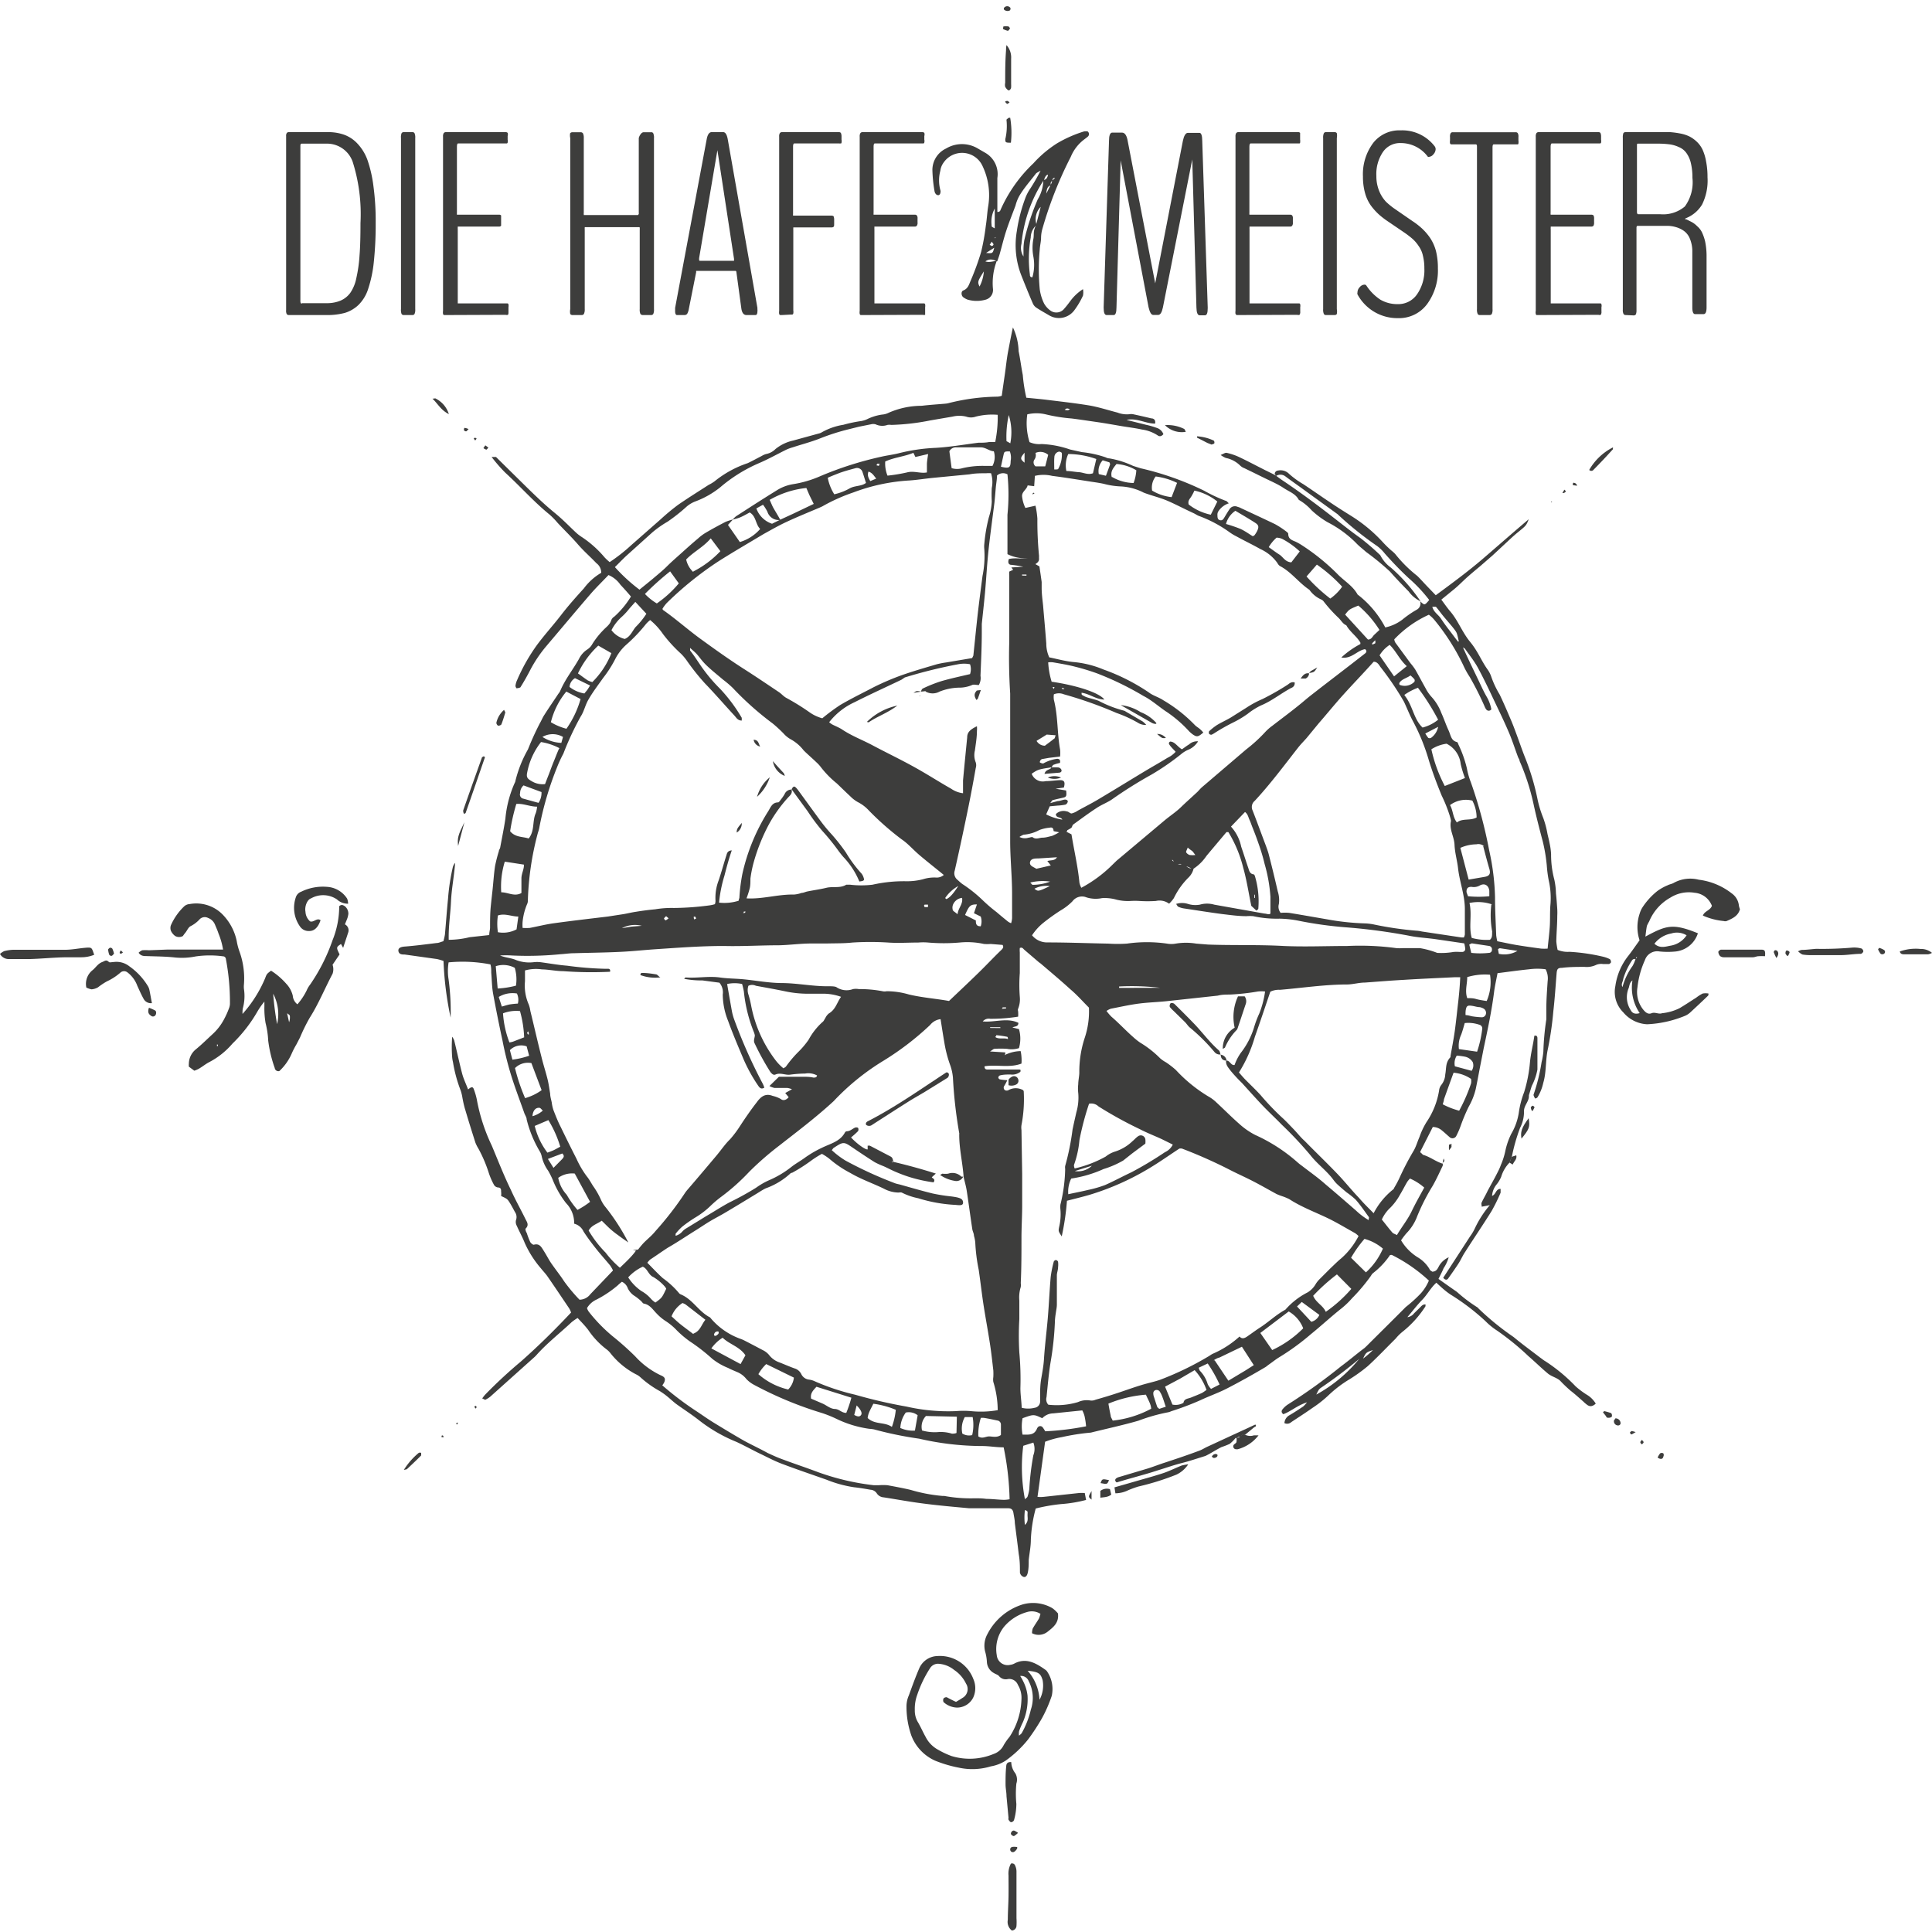 <?xml version="1.0"?>
<svg xmlns="http://www.w3.org/2000/svg" version="1.1" width="250" height="250" viewBox="0 0 250 250"><svg viewBox="0 0 162.66 174.21" width="250" height="268" x="0" y="-9"><defs><style>.cls-1{fill:#3d3d3c;}</style></defs><title>Element 2</title><g id="Ebene_2" data-name="Ebene 2"><g id="logo_final" data-name="logo final"><path class="cls-1" d="M24.33,32.3a.23.23,0,0,1-.19-.08.66.66,0,0,1-.05-.34V17.23a.39.39,0,0,1,.06-.26.21.21,0,0,1,.18-.07h3.25a4,4,0,0,1,1.4.22,2.89,2.89,0,0,1,1.11.74,4,4,0,0,1,.85,1.39,10.83,10.83,0,0,1,.5,2.19,21.93,21.93,0,0,1,.19,3.12,30.29,30.29,0,0,1-.16,3.3A10.62,10.62,0,0,1,31,30.09a3.3,3.3,0,0,1-.82,1.36,2.88,2.88,0,0,1-1.15.67,5.77,5.77,0,0,1-1.56.18Zm1.08-1h2.05a3,3,0,0,0,1.2-.21,2,2,0,0,0,.84-.67A3.34,3.34,0,0,0,30,29.19a11.85,11.85,0,0,0,.27-1.91c.06-.73.08-1.64.08-2.72a14.61,14.61,0,0,0-.65-5.14,2.29,2.29,0,0,0-2.25-1.55H25.4c-.07,0-.11.06-.11.18V31.12C25.29,31.26,25.33,31.34,25.41,31.34Z"/><path class="cls-1" d="M34,32.3a.21.21,0,0,1-.19-.09.93.93,0,0,1-.05-.41V17.4a.93.93,0,0,1,.05-.41A.21.21,0,0,1,34,16.9h.71a.2.2,0,0,1,.19.09.88.88,0,0,1,.06.41V31.8a.88.88,0,0,1-.06.41.2.2,0,0,1-.19.09Z"/><path class="cls-1" d="M37.52,32.3l-.14,0a.14.14,0,0,1-.08-.1.77.77,0,0,1,0-.25V17.28a.52.52,0,0,1,.06-.3.23.23,0,0,1,.19-.08h5a.25.25,0,0,1,.19.06.45.45,0,0,1,0,.27v.3a.49.49,0,0,1,0,.24c0,.05-.05.08-.07.08l-.13,0H38.58c-.08,0-.11.1-.11.3v5.55a.23.23,0,0,0,0,.09.14.14,0,0,0,0,.06H42a.24.24,0,0,1,.19.06s0,.13,0,.27v.32c0,.15,0,.24,0,.28a.21.21,0,0,1-.19.07H38.54a.41.41,0,0,0,0,.09.66.66,0,0,0,0,.13v6.25h4.19s.05,0,.08.08a.7.7,0,0,1,0,.24V32c0,.15,0,.24-.05.28a.31.31,0,0,1-.19,0Z"/><path class="cls-1" d="M48.21,32.3a.23.23,0,0,1-.2-.09,1.11,1.11,0,0,1,0-.41V17.4A1.11,1.11,0,0,1,48,17a.23.23,0,0,1,.2-.09h.67a.23.23,0,0,1,.21.09.85.85,0,0,1,.07.41v6.29a.28.28,0,0,0,0,.11c0,.05,0,.07,0,.07h4.57s0,0,.06-.09a.79.79,0,0,0,0-.12V17.4A.88.88,0,0,1,54,17a.27.27,0,0,1,.23-.09h.66A.21.21,0,0,1,55,17a.88.88,0,0,1,.06.41V31.8a.88.88,0,0,1-.06.41.21.21,0,0,1-.19.09h-.66a.27.27,0,0,1-.23-.09.88.88,0,0,1-.06-.41V25.1a.24.24,0,0,0,0-.11c0-.06,0-.09-.05-.09H49.23s0,0,0,.08a.24.24,0,0,0,0,.1V31.8a.85.85,0,0,1-.07.41.23.23,0,0,1-.21.09Z"/><path class="cls-1" d="M57,32.3c-.1,0-.16-.11-.16-.33v-.12c0-.06,0-.11,0-.15l2.66-14.21c.07-.37.2-.57.39-.59h1c.19,0,.31.22.38.59l2.5,14.21a.93.93,0,0,0,0,.13.49.49,0,0,1,0,.15c0,.21-.06.32-.16.32h-.76c-.23,0-.37-.17-.43-.52L62,28.69c0-.07-.05-.11-.07-.11H58.61s0,0,0,.12L58,31.76a1.33,1.33,0,0,1-.14.43.28.28,0,0,1-.23.11Zm1.92-4.57H61.8s0,0,0-.1,0-.06,0-.06L60.4,18.42l0,0s0,0,0,0l-1.54,9.09s0,.07,0,.1S58.85,27.73,58.92,27.73Z"/><path class="cls-1" d="M65.82,32.3l-.14,0a.14.14,0,0,1-.08-.1.77.77,0,0,1,0-.25V17.28a.52.52,0,0,1,.06-.3.23.23,0,0,1,.19-.08h4.75a.24.24,0,0,1,.19.06s.06.12.06.27v.3a.49.49,0,0,1,0,.24c0,.05,0,.08-.07.08a.41.41,0,0,1-.14,0H66.88c-.07,0-.11.09-.11.27v5.68a.16.16,0,0,0,0,.08.14.14,0,0,0,0,.05h3.22a.31.31,0,0,1,.19.05s.05.12.05.26v.35c0,.15,0,.24-.05.28a.26.26,0,0,1-.19.05h-3.2s0,0,0,.09a.49.49,0,0,0,0,.12v6.78a.77.77,0,0,1,0,.25.14.14,0,0,1-.08.1l-.14,0Z"/><path class="cls-1" d="M72.6,32.3l-.14,0a.14.14,0,0,1-.08-.1.77.77,0,0,1,0-.25V17.28a.52.52,0,0,1,.06-.3.23.23,0,0,1,.19-.08h5a.25.25,0,0,1,.19.06.45.45,0,0,1,0,.27v.3a.49.49,0,0,1,0,.24c0,.05-.05.08-.07.08l-.13,0H73.66c-.08,0-.11.1-.11.3v5.55a.23.23,0,0,0,0,.09.14.14,0,0,0,0,.06H77a.24.24,0,0,1,.19.06.41.41,0,0,1,.06.27v.32a.42.42,0,0,1-.06.28.21.21,0,0,1-.19.07H73.62a.41.41,0,0,0,0,.09.66.66,0,0,0,0,.13v6.25h4.19s.05,0,.08.08a.7.7,0,0,1,0,.24V32c0,.15,0,.24,0,.28a.31.31,0,0,1-.19,0Z"/><path class="cls-1" d="M93.17,32.3c-.17,0-.25-.2-.25-.61v-.06l.45-14c0-.44.09-.67.25-.69h.85c.22,0,.37.22.45.58l2.34,12.11s0,0,0,0,0,0,0,0l2.33-12c.09-.43.23-.65.4-.67h1c.15,0,.23.25.23.69l.46,14v.07c0,.4-.07.6-.23.6H101c-.17,0-.26-.22-.27-.67l-.35-12.45,0,0s0,0,0,0L97.91,31.65c-.09.43-.22.64-.4.64h-.42c-.16,0-.29-.22-.39-.65L94.35,19.27l0,.05L94,31.63c0,.45-.08.67-.23.67Z"/><path class="cls-1" d="M104.24,32.3l-.14,0s0,0-.08-.1a.77.77,0,0,1,0-.25V17.28a.52.52,0,0,1,.06-.3.23.23,0,0,1,.19-.08h5a.24.24,0,0,1,.19.06s0,.12,0,.27v.3a.7.7,0,0,1,0,.24c0,.05,0,.08-.08.08l-.13,0H105.3c-.07,0-.11.1-.11.3v5.55a.23.23,0,0,0,0,.09s0,.06,0,.06h3.41a.24.24,0,0,1,.19.06.41.41,0,0,1,.06.27v.32a.42.42,0,0,1-.06.28.21.21,0,0,1-.19.07h-3.4s0,0,0,.09a.66.66,0,0,0,0,.13v6.25h4.19s.05,0,.08.08a.65.65,0,0,1,0,.24V32a.42.42,0,0,1-.06.28.29.29,0,0,1-.19,0Z"/><path class="cls-1" d="M111.65,32.3a.2.2,0,0,1-.19-.09.88.88,0,0,1-.06-.41V17.4a.88.88,0,0,1,.06-.41.2.2,0,0,1,.19-.09h.71a.21.21,0,0,1,.19.09,1.11,1.11,0,0,1,0,.41V31.8a1.11,1.11,0,0,1,0,.41.21.21,0,0,1-.19.09Z"/><path class="cls-1" d="M117.92,16.75a3.45,3.45,0,0,1,2.86,1.33.41.41,0,0,1,.09.26.67.67,0,0,1-.19.43.53.53,0,0,1-.36.21.13.13,0,0,1-.1,0,2.83,2.83,0,0,0-2.28-1.16,1.74,1.74,0,0,0-1.52.77,3.31,3.31,0,0,0-.54,2,3.27,3.27,0,0,0,.26,1.32,2.9,2.9,0,0,0,.56.86,6.08,6.08,0,0,0,.77.62l1.45,1a6.16,6.16,0,0,1,.81.63,4.85,4.85,0,0,1,.67.78,3.7,3.7,0,0,1,.5,1.12,5.93,5.93,0,0,1,.16,1.46,4.77,4.77,0,0,1-.91,3,2.94,2.94,0,0,1-2.45,1.18,3.81,3.81,0,0,1-3.41-2,.33.33,0,0,1,0-.17.64.64,0,0,1,.19-.44.55.55,0,0,1,.39-.21.18.18,0,0,1,.17.08A4.13,4.13,0,0,0,116.21,31a2.81,2.81,0,0,0,1.46.38,1.91,1.91,0,0,0,1.63-.82,3.54,3.54,0,0,0,.62-2.17,4.35,4.35,0,0,0-.12-1.08,2.18,2.18,0,0,0-.36-.82,3,3,0,0,0-.5-.59,7.57,7.57,0,0,0-.67-.52l-1.47-1a6.71,6.71,0,0,1-.72-.56,5.22,5.22,0,0,1-.64-.71,3.32,3.32,0,0,1-.51-1.07,5.11,5.11,0,0,1-.18-1.4,4.4,4.4,0,0,1,.87-2.84A2.79,2.79,0,0,1,117.92,16.75Z"/><path class="cls-1" d="M124.59,32.3a.2.2,0,0,1-.18-.09.88.88,0,0,1-.06-.41V18.2c0-.18,0-.27-.11-.27h-2.08a.24.24,0,0,1-.08-.09.67.67,0,0,1,0-.23v-.3a.55.55,0,0,1,.06-.33.21.21,0,0,1,.19-.07h5.26a.21.21,0,0,1,.19.07.55.55,0,0,1,.06.33v.3a.67.67,0,0,1,0,.23c0,.05,0,.08-.08.09h-2c-.07,0-.1.09-.1.27V31.8a.88.88,0,0,1-.06.41.23.23,0,0,1-.2.09Z"/><path class="cls-1" d="M129.51,32.3l-.14,0s-.05,0-.07-.1a.54.54,0,0,1,0-.25V17.28a.52.52,0,0,1,.06-.3.23.23,0,0,1,.19-.08h5a.24.24,0,0,1,.19.06s.06.12.06.27v.3a.65.65,0,0,1,0,.24c0,.05-.05.08-.08.08l-.13,0h-3.93c-.07,0-.11.1-.11.3v5.55a.23.23,0,0,0,0,.09s0,.06,0,.06h3.41a.27.27,0,0,1,.2.06.5.5,0,0,1,.05.27v.32a.52.52,0,0,1-.05.28.23.23,0,0,1-.2.07h-3.4s0,0,0,.09a.4.4,0,0,0,0,.13v6.25h4.2s.05,0,.07.08a.49.49,0,0,1,0,.24V32a.42.42,0,0,1-.06.28.29.29,0,0,1-.19,0Z"/><path class="cls-1" d="M136.88,32.3a.21.21,0,0,1-.19-.09.72.72,0,0,1-.06-.37V17.38a1,1,0,0,1,.05-.4.23.23,0,0,1,.2-.08h2.81l.92,0a7.05,7.05,0,0,1,.83.11,3.18,3.18,0,0,1,.77.24,2.67,2.67,0,0,1,.63.44,2.26,2.26,0,0,1,.5.68,4,4,0,0,1,.3,1,6.63,6.63,0,0,1,.12,1.33A4.54,4.54,0,0,1,143.3,23a2.78,2.78,0,0,1-1.37,1.15.12.12,0,0,0-.06.09s0,0,0,0l.1,0,.48.24a1.94,1.94,0,0,1,.44.34,1.61,1.61,0,0,1,.4.51,3.88,3.88,0,0,1,.27.78,6.12,6.12,0,0,1,.12,1.13v4.4c0,.39-.08.58-.25.58h-.72c-.15,0-.23-.19-.23-.56V27a2.76,2.76,0,0,0-.21-1.14,1.47,1.47,0,0,0-.55-.68,2.22,2.22,0,0,0-.68-.3,2.61,2.61,0,0,0-.69-.09h-2.47c-.07,0-.1.06-.1.17v6.91a.93.93,0,0,1-.05.37.22.22,0,0,1-.2.09Zm1-8.49h1.89a2.83,2.83,0,0,0,2.08-.65,3.45,3.45,0,0,0,.64-2.41,5.21,5.21,0,0,0-.14-1.28,2.38,2.38,0,0,0-.38-.83,1.46,1.46,0,0,0-.64-.49,2.7,2.7,0,0,0-.83-.23,7.61,7.61,0,0,0-1-.05h-1.59c-.06,0-.09,0-.09.13v5.65C137.83,23.75,137.86,23.81,137.92,23.81Z"/><path class="cls-1" d="M107.43,45.86l-.11-.22a.31.31,0,0,1,.29-.25,1,1,0,0,1,.92.28,7.34,7.34,0,0,0,1.2.87c.8.53,1.59,1.09,2.39,1.62.55.37,1.11.72,1.67,1.07a12.76,12.76,0,0,1,2.65,2.21,9.22,9.22,0,0,0,.71.69,2.8,2.8,0,0,1,.31.28,11.22,11.22,0,0,0,1.86,1.85c.28.27.53.56.8.84s.49.51.76.79c1.36-1,2.72-2,4-3.1s2.47-2.15,3.83-3.3c-.22.55-.23.54-.94,1.12-.39.32-.74.66-1.11,1l-1,.93-1.06.92c-.36.3-.72.6-1.07.91s-.71.69-1.09,1-.72.59-1.09.89c.27.36.5.7.76,1,.66.78,1,1.75,1.66,2.55s.93,1.56,1.45,2.3a2.3,2.3,0,0,1,.34.66,8,8,0,0,0,.7,1.48c.36.75.68,1.51,1,2.26q.19.46.36.93c.28.74.53,1.5.83,2.24a20.29,20.29,0,0,1,1,3.39,9.49,9.49,0,0,0,.48,1.57,8,8,0,0,1,.36,1.36c.06.26.13.53.18.8a5.58,5.58,0,0,1,.12.89,8.08,8.08,0,0,0,.27,2.13A6.13,6.13,0,0,1,131,81c.05.44.08.88.11,1.31a5.56,5.56,0,0,1,0,.58c0,.72-.07,1.43-.08,2.15a5.52,5.52,0,0,0,.11.71,2.23,2.23,0,0,0,1,.16,16.31,16.31,0,0,1,2.86.42,2.7,2.7,0,0,1,.54.2.35.35,0,0,1,.09.28s-.11.13-.17.13-.33,0-.49,0a1.13,1.13,0,0,0-.56.06,1.87,1.87,0,0,1-1,.18c-.63,0-1.26,0-1.9.08-.38,0-.43.12-.46.53-.08,1-.15,2.08-.27,3.12a28,28,0,0,1-.46,3.18c-.22,1-.11,1.93-.39,2.86a3.91,3.91,0,0,1-.49,1.22.35.35,0,0,1-.19.09.91.91,0,0,1-.13-.26.12.12,0,0,1,0-.08,15.89,15.89,0,0,0,.67-2.72,5.64,5.64,0,0,0,.15-.9,22.37,22.37,0,0,1,.25-2.71c0-.3,0-.6,0-.9,0-.77.06-1.54.11-2.31a1.65,1.65,0,0,0-.17-1,5.31,5.31,0,0,0-1.38,0c-.88.09-1.74.21-2.67.33-.09.49-.21,1-.28,1.51-.2,1.61-.54,3.2-.88,4.79l-.27,1.38c-.14.7-.26,1.4-.41,2.1a5.64,5.64,0,0,1-.58,1.45,14.84,14.84,0,0,0-.67,1.59,7.19,7.19,0,0,1-.39.9.36.36,0,0,1-.57.07c-.21-.18-.41-.37-.62-.54a1.18,1.18,0,0,0-.78-.3l-1.06,2.09a1.15,1.15,0,0,0,.07.11c.06,0,.12.13.19.15.59.17,1.06.57,1.64.74l0,0c0,.05,0,.12,0,.16-.27.57-.53,1.14-.84,1.69a17.25,17.25,0,0,0-1.31,2.57,4.11,4.11,0,0,1-.92,1.45,6.31,6.31,0,0,0-.44.58,4.17,4.17,0,0,0,1.4,1.43,2.87,2.87,0,0,1,1,1c0,.09.16.15.22.21.3,0,.42-.18.52-.37a1.74,1.74,0,0,1,.87-.84,3.26,3.26,0,0,1-.43.92c-.12.3-.28.59-.43.9.52.37,1,.71,1.55,1.09a12.45,12.45,0,0,0,1.64,1.25.58.58,0,0,1,.19.16,22.56,22.56,0,0,0,2.94,2.39c.72.6,1.48,1.15,2.22,1.72.16.11.31.24.47.33a14.24,14.24,0,0,1,2.54,2.11,7.12,7.12,0,0,0,.92.69,2.15,2.15,0,0,1,.77.76c-.25.23-.48.29-.74.09s-.25-.22-.37-.32c-.33-.29-.66-.59-1-.85a12,12,0,0,1-.89-.85c-.27-.25-.69-.34-1-.58-.57-.47-1.1-1-1.66-1.48a22.25,22.25,0,0,0-2.62-2.14,5.81,5.81,0,0,1-1-.81,18.86,18.86,0,0,0-2.94-2.24c-.41-.27-.78-.61-1.2-1-.47.42-.76,1-1.19,1.44s-.78.91-1.25,1.46a.81.81,0,0,0,.56-.32l.47-.46c.14-.13.24-.31.5-.29,0,.1,0,.19-.06.24a8.78,8.78,0,0,1-1.88,2.06,4,4,0,0,0-.58.58c-.78.77-1.53,1.57-2.34,2.31a13.42,13.42,0,0,1-1.54,1.11,10.09,10.09,0,0,0-1.71,1.29,9.64,9.64,0,0,1-1.41,1.12c-.59.42-1.19.8-1.79,1.2a.51.51,0,0,1-.57.08.8.8,0,0,1,.4-.65c.4-.23.79-.49,1.18-.75a2.55,2.55,0,0,0,.32-.35c-.84.27-1.37.78-2,1-.2-.17-.14-.31-.06-.41a2,2,0,0,1,.42-.39,47.11,47.11,0,0,0,4.49-3.22c.68-.5,1.33-1.06,2-1.56l.18-.17c1.09-1.09,2.19-2.17,3.28-3.27a11.47,11.47,0,0,0,1.27-1.15,3.82,3.82,0,0,0,.68-1.08,13.29,13.29,0,0,0-3.12-2.16c-.09,0-.17,0-.19.07a6.55,6.55,0,0,1-1.35,1.43.72.72,0,0,0-.21.25,15.15,15.15,0,0,1-1.59,1.89,7.07,7.07,0,0,1-.88.85c-.89.7-1.71,1.47-2.59,2.18a20.09,20.09,0,0,1-2.66,1.94c-.28.17-.54.38-.81.57s-.26.21-.4.29c-1,.59-2.1,1.21-3.17,1.76-.73.38-1.52.65-2.26,1a24.34,24.34,0,0,1-2.46.93,1.19,1.19,0,0,1-.32.1,14.89,14.89,0,0,0-2.45.7c-1.32.38-2.67.67-4,1a18.46,18.46,0,0,0-2.44.38,7.35,7.35,0,0,0-1.41.39l-.64,4.64a2.5,2.5,0,0,0,.51,0l2.95-.32a3.06,3.06,0,0,1,.52,0l.11.58a11.54,11.54,0,0,1-2.13.35,15,15,0,0,0-2.11.37,11.9,11.9,0,0,0-.41,2.62c0,.58-.12,1.15-.18,1.72,0,.36,0,.72-.08,1.07s-.26.43-.45.3a.47.47,0,0,1-.21-.32c0-.51,0-1-.1-1.55-.1-.87-.22-1.75-.33-2.62,0-.27-.07-.54-.11-.81s-.14-.42-.42-.43c-.77,0-1.54,0-2.31,0-.33,0-.66,0-1,0-1.29-.12-2.58-.23-3.87-.4-1.11-.14-2.23-.35-3.34-.52a.74.74,0,0,1-.56-.32.68.68,0,0,0-.54-.32c-.46-.08-.92-.16-1.39-.21a10.18,10.18,0,0,1-2.3-.63c-1.27-.45-2.55-.88-3.81-1.36-.61-.23-1.2-.55-1.79-.83s-1.32-.69-2-1a13.12,13.12,0,0,1-3.2-1.86c-.6-.47-1.26-.89-1.88-1.34-.26-.2-.5-.43-.76-.64s-.39-.29-.6-.43a8.54,8.54,0,0,1-1.61-1.14,1.49,1.49,0,0,0-.41-.28,6.66,6.66,0,0,1-2.14-1.77,1.71,1.71,0,0,0-.36-.35,6.89,6.89,0,0,1-1.52-1.62c-.26-.34-.57-.66-.89-1a4.55,4.55,0,0,0-.49.34c-1,.94-2.1,1.79-3,2.81l-.12.12-3.75,3.36a2.26,2.26,0,0,1-.42.26s-.13-.06-.25-.12a3.47,3.47,0,0,1,.26-.33,40.21,40.21,0,0,1,3-2.78c1.46-1.29,2.85-2.66,4.22-4.12a1.87,1.87,0,0,0-.16-.35c-.6-.89-1.2-1.79-1.81-2.67-.17-.25-.38-.46-.57-.7a8.69,8.69,0,0,1-1.37-2.16c-.19-.48-.45-.94-.66-1.42a.66.66,0,0,1-.07-.47.75.75,0,0,0-.09-.7c-.13-.24-.26-.49-.4-.72-.24-.39-.25-.38-.76-.62a1.63,1.63,0,0,0,0-.38c0-.16,0-.33-.27-.34a.46.46,0,0,1-.32-.2,5.92,5.92,0,0,1-.44-1,11.58,11.58,0,0,0-.87-2.05,3.5,3.5,0,0,1-.26-.51c-.29-.91-.58-1.83-.85-2.75-.1-.31-.17-.63-.24-1a4,4,0,0,0-.15-.64,11.75,11.75,0,0,1-.65-2.39,2.93,2.93,0,0,1-.07-.41,11.19,11.19,0,0,1,0-1.74,1.34,1.34,0,0,1,.17.31c.23.93.43,1.88.67,2.8.12.45.33.87.5,1.33.26-.23.4-.24.47-.05a5.75,5.75,0,0,1,.26.87,15.37,15.37,0,0,0,1.27,3.92c.52,1.24,1,2.48,1.6,3.71.38.85.84,1.66,1.25,2.5.12.23.29.47,0,.76-.05,0,0,.25.09.37a6.28,6.28,0,0,0,.29.76c.06.11.23.25.31.23.47-.13.63.2.82.5s.28.47.42.71a5.66,5.66,0,0,0,.31.48c.33.47.69.92,1,1.4a14,14,0,0,0,1.29,1.54,1.15,1.15,0,0,0,.91-.46l1.91-2a2.72,2.72,0,0,0-.24-.42c-.37-.45-.76-.88-1.12-1.33s-.78-1-1.12-1.53a1.19,1.19,0,0,0-.79-.66,2.39,2.39,0,0,0-.68-1.73,8,8,0,0,1-1.14-2,7.14,7.14,0,0,0-.37-.73,3.26,3.26,0,0,1-.54-1.2,1.33,1.33,0,0,0-.18-.45,9.87,9.87,0,0,1-1.09-2.67c0-.18-.14-.36-.2-.54-.39-1.11-.82-2.22-1.16-3.35a27.87,27.87,0,0,1-.67-2.73c-.29-1.34-.56-2.69-.8-4-.1-.57-.1-1.15-.15-1.73,0-.24,0-.48-.07-.7a12.36,12.36,0,0,0-3.52-.17,4.41,4.41,0,0,0,0,1.45,20.2,20.2,0,0,1,.17,3.2,27.78,27.78,0,0,1-.6-4.77,4.71,4.71,0,0,0-.55-.16l-2.71-.38c-.2,0-.47,0-.53-.26s.14-.38.5-.41c.91-.07,1.81-.19,2.71-.3.18,0,.37-.1.57-.15a4.59,4.59,0,0,0,.13-.57c.09-1,.16-2,.26-3a17.48,17.48,0,0,1,.41-2.69.89.89,0,0,1,.19-.34c-.08,1.1-.3,2.17-.35,3.27s-.22,2.12-.19,3.21a7.57,7.57,0,0,0,1.76-.22l1.65-.18c0-.23.06-.42.07-.6,0-.61,0-1.22.06-1.82s.1-.93.15-1.39c.07-.66.11-1.32.21-2A12,12,0,0,1,42,77.44c0-.1.09-.2.11-.3.15-.81.32-1.63.44-2.44a9.48,9.48,0,0,1,.78-3,.44.44,0,0,0,.06-.16,10.27,10.27,0,0,1,1.06-2.67,23.91,23.91,0,0,1,1-2.2c.14-.24.24-.5.39-.72.38-.6.79-1.19,1.18-1.78a1,1,0,0,0,.14-.21c.42-1,1.07-1.79,1.58-2.7a2,2,0,0,1,.7-.8,1.28,1.28,0,0,0,.44-.48,6.8,6.8,0,0,1,.92-1.16c.23-.25.55-.45.66-.82a.6.6,0,0,1,.26-.31A7.51,7.51,0,0,0,53.12,56c-.29-.35-.6-.69-.89-1a2.31,2.31,0,0,0-1-.81c-.53.56-1.06,1.07-1.54,1.63-1.24,1.44-2.46,2.9-3.69,4.35a11.08,11.08,0,0,0-1.35,2c-.25.49-.54,1-.81,1.43a.09.09,0,0,1-.06.06.77.77,0,0,1-.3.06s-.09-.14-.08-.2a1.49,1.49,0,0,1,.13-.47,15.49,15.49,0,0,1,1.7-3c.64-.86,1.36-1.65,2-2.48s1.26-1.52,1.93-2.26A4.89,4.89,0,0,1,50.62,54a1,1,0,0,0-.41-.81c-.51-.54-1.05-1-1.56-1.59s-1.14-1.2-1.7-1.8a6.62,6.62,0,0,0-.69-.71c-1.33-1.08-2.46-2.37-3.72-3.52a13.27,13.27,0,0,1-1.15-1.32c.2,0,.32,0,.37,0l2.71,2.67c.71.69,1.42,1.37,2.19,2s1.22,1.12,1.82,1.68A3.52,3.52,0,0,0,49,51a9,9,0,0,1,1.9,1.7,4.22,4.22,0,0,0,.43.4,14.52,14.52,0,0,0,1.83-1.44l2.48-2.18a18.36,18.36,0,0,1,1.46-1.21c.84-.58,1.71-1.12,2.56-1.67a3.48,3.48,0,0,0,.5-.3,8.85,8.85,0,0,1,2.79-1.53c.4-.19.78-.4,1.17-.6a1.59,1.59,0,0,1,.38-.17,1.49,1.49,0,0,0,.79-.42,3.59,3.59,0,0,1,1.47-.71l2.15-.59a.9.9,0,0,0,.23-.08A5.38,5.38,0,0,1,71,41.54a11.55,11.55,0,0,1,1.53-.32,2,2,0,0,0,.47-.15,4.2,4.2,0,0,1,1.26-.39,1.45,1.45,0,0,0,.55-.15,6.92,6.92,0,0,1,2.79-.59c.66-.08,1.32-.12,2-.18a1.65,1.65,0,0,0,.32-.06A17.64,17.64,0,0,1,84,39.17a1.87,1.87,0,0,0,.34-.07c.09-.64.18-1.26.27-1.88s.15-1.26.27-1.88.23-1.22.4-2a5,5,0,0,1,.48,2c.14.67.22,1.35.35,2a13.47,13.47,0,0,0,.3,1.92c.61.06,1.18.11,1.75.18,1.2.15,2.4.28,3.6.48.78.14,1.54.39,2.32.59a2.2,2.2,0,0,0,1,.14.88.88,0,0,1,.32,0c.51.11,1,.22,1.53.35.2,0,.38.12.32.44-.81,0-1.55-.5-2.4-.31l1.64.41a6.64,6.64,0,0,1,.87.25.88.88,0,0,1,.59.54c-.14.16-.31.24-.5.09a3.2,3.2,0,0,0-1.3-.48c-.59-.13-1.2-.2-1.79-.3s-1.3-.23-2-.33-1.41-.21-2.12-.3a13.8,13.8,0,0,1-2.2-.35,3.39,3.39,0,0,0-1.55,0A5.33,5.33,0,0,0,86.68,43a2,2,0,0,0,1,.16,8.23,8.23,0,0,1,2.41.46l1,.22a9,9,0,0,1,2,.44.73.73,0,0,0,.32.09A7.79,7.79,0,0,1,95.4,45l.63.2a24.66,24.66,0,0,1,5.35,1.89,13.25,13.25,0,0,0,1.79.84c.1,0,.17.12.29.22a1.67,1.67,0,0,0-.86.64.53.53,0,0,0-.1.37c0,.15,0,.36.21.41s.29-.09.38-.24.28-.47.43-.69a.53.53,0,0,1,.66-.2l.16.05c1,.47,2,.93,3,1.41a7.43,7.43,0,0,1,.91.59c.08.06.21.15.21.23,0,.44.31.53.62.66a4.91,4.91,0,0,1,.5.28,18.08,18.08,0,0,1,3,2.42c.56.59,1.31,1,1.72,1.75a8.44,8.44,0,0,1,2.33,2.77,3.59,3.59,0,0,0,1.44-.66,8.52,8.52,0,0,1,1.22-.84.6.6,0,0,0,.28-.7c.37.35.37.35.76-.11a12.53,12.53,0,0,0-1.73-1.84c-.71-.66-1.37-1.35-2-2.06a3.58,3.58,0,0,0-.65-.64,28.43,28.43,0,0,1-3.27-2.62.69.69,0,0,0-.13-.11l-2.76-2c-.53-.39-1.07-.76-1.6-1.16a.68.68,0,0,0-.77,0ZM99.18,78.55l.49,0c.25.18.47.43.83.32a1.55,1.55,0,0,1-.43.78,6.28,6.28,0,0,0-1.24,1.74,3,3,0,0,1-.4.47,1.35,1.35,0,0,0-1.11-.23,11,11,0,0,1-1.4,0,6.13,6.13,0,0,0-.74,0A4,4,0,0,1,94,81.52a3.66,3.66,0,0,0-1.22-.13,2.6,2.6,0,0,1-1.3-.06,1,1,0,0,0-1.19.33,4.71,4.71,0,0,1-1,.77,17.36,17.36,0,0,0-1.4,1,4.62,4.62,0,0,0-1,1.09,1.63,1.63,0,0,0,1.3.6c1.71,0,3.41.07,5.12.1a11.75,11.75,0,0,0,1.57,0,11.89,11.89,0,0,1,3.37,0,2.05,2.05,0,0,0,.74,0,5.22,5.22,0,0,1,1.72,0l1,.08c2.12.08,4.24,0,6.36.12,1.78.08,3.58,0,5.37,0a22.74,22.74,0,0,1,4.12.18,3.66,3.66,0,0,0,.57,0l1.41,0A7.21,7.21,0,0,1,121,86a6,6,0,0,0,1.39-.08,4,4,0,0,1,.49,0h.25a.25.25,0,0,0,.23-.29,3.11,3.11,0,0,0-.08-.43l-2.39-.35c-.76-.11-1.54-.14-2.29-.3a48.94,48.94,0,0,0-5.4-.71,33.15,33.15,0,0,1-3.84-.54,8.84,8.84,0,0,0-1.63-.18,9.23,9.23,0,0,1-2.22-.21,3.56,3.56,0,0,0-.57,0c-.69,0-1.38-.1-2.06-.18-1.06-.14-2.12-.31-3.19-.47a1.59,1.59,0,0,1-.47-.14c-.07,0-.12-.14-.2-.24a1.64,1.64,0,0,1,1,0,2.11,2.11,0,0,0,1,.06,2.17,2.17,0,0,1,1.21,0l4.22.75c.18,0,.38.12.51,0,0-.49,0-1,0-1.42a13,13,0,0,0-.49-2.76,15.63,15.63,0,0,0-.49-1.65c-.17-.5-.36-1-.55-1.47-.08-.21-.15-.42-.24-.61s-.13-.47-.37-.64l-1.18,1.23a3.59,3.59,0,0,1,.86,1.69c.21.6.39,1.2.6,1.8.07.22.12.49.45.53.05,0,.1.12.12.2a7.39,7.39,0,0,1,.27,2.69c0,.06-.1.1-.16.16l-.43-.4c-.23-1.11-.39-2.18-.68-3.21a10.7,10.7,0,0,0-1.25-3c-.06,0-.13,0-.16,0-.56.67-1.13,1.34-1.68,2a3.89,3.89,0,0,1-1.18,1.14,1.66,1.66,0,0,0-.84-.32c-.13-.21-.3-.14-.47-.06-.06-.12-.06-.32-.29-.22a.19.19,0,0,0,0-.08.24.24,0,0,0-.06-.11s0,0-.07,0l.11.12s0,0,.06,0S99.17,78.37,99.18,78.55ZM84.86,93.26h0c0-.07,0-.2-.09-.2-.3-.06-.59-.1-.89-.13,0,0,0,.08-.09.15C84.1,93.31,84.51,93.12,84.86,93.26ZM65.73,49.51l1-.46,1.78-.85-.34-.69c-.1-.22-.19-.44-.28-.65a7.79,7.79,0,0,0-3.09,1c.12.25.2.48.32.69s.39.65.58,1a1,1,0,0,1-1.09-.69,3.72,3.72,0,0,0-.37-.59l-.56.31A2.1,2.1,0,0,0,65,49.87Zm37.54,45.56c.29,0,.36.42.67.37a4.36,4.36,0,0,1,.51-1,6.65,6.65,0,0,0,1.16-2.26,8.14,8.14,0,0,1,.41-1.07,7.94,7.94,0,0,0,.49-1.86,3.06,3.06,0,0,0-.6,0,19,19,0,0,1-2.38.26c-.33,0-.66,0-1,.09l-4.34.47c-.77.08-1.54.1-2.31.2s-1.57.28-2.35.43a1.45,1.45,0,0,0-.37.19,4.37,4.37,0,0,0,.41.48c.64.55,1.21,1.17,1.85,1.73a5.09,5.09,0,0,0,.58.46,8.66,8.66,0,0,1,1.68,1.32,2.72,2.72,0,0,0,.48.33,7.53,7.53,0,0,1,.84.65,12.51,12.51,0,0,0,2.74,2.23,3.14,3.14,0,0,1,.66.49c.65.6,1.27,1.23,1.93,1.81a6.28,6.28,0,0,0,1.35.94,14.1,14.1,0,0,1,3.58,2.32,4.19,4.19,0,0,0,.33.26c.67.52,1.36,1,2,1.57.87.73,1.72,1.47,2.57,2.21a5.89,5.89,0,0,0,1.07.81c0-.14.06-.23,0-.28-.35-.48-.7-1-1.09-1.44a6.73,6.73,0,0,0-.77-.62c-.25-.21-.5-.42-.74-.64s-.33-.37-.48-.56c-.55-.69-1.26-1.21-1.81-1.91a31.18,31.18,0,0,0-2.43-2.59c-.53-.55-1.1-1.07-1.63-1.63s-1.15-1.25-1.72-1.88a13,13,0,0,1-.93-1c-.19-.26-.45-.51-.4-.88ZM61.71,49.51l-.42.46,1,1.44A3.62,3.62,0,0,0,64,50.31c-.4-.4-.33-1.07-.88-1.39-.26.14-.5.28-.75.39s-.46.15-.69.22a2,2,0,0,1,.29-.29c1.13-.73,2.26-1.46,3.41-2.17a3.67,3.67,0,0,1,1.38-.53,9.25,9.25,0,0,0,2.29-.67,29.19,29.19,0,0,1,5.18-1.65c.48-.11,1-.17,1.46-.29a15.36,15.36,0,0,1,3.1-.45c1.2-.07,2.39-.28,3.58-.43.3,0,.61,0,.91-.06l.51,0A10.41,10.41,0,0,0,84,40.7a5.55,5.55,0,0,0-1.84.15,1.22,1.22,0,0,1-.82,0,2.44,2.44,0,0,0-1.14,0l-1.87.32a19.06,19.06,0,0,1-3.28.38,1.19,1.19,0,0,0-.33,0,1.3,1.3,0,0,1-1-.05.77.77,0,0,0-.4,0l-1,.2-.8.2a18.31,18.31,0,0,0-2.51.8c-.74.29-1.52.49-2.28.74a3.5,3.5,0,0,0-.54.2c-.79.39-1.55.82-2.36,1.16a12.84,12.84,0,0,0-3.19,2A7.48,7.48,0,0,1,58.52,48a2.52,2.52,0,0,0-.69.41A15,15,0,0,1,56.2,49.7a8.68,8.68,0,0,0-1.28.9l-2.22,2c-.32.3-.62.62-.93.92a14.31,14.31,0,0,0,2.07,1.9c.41-.34.82-.66,1.22-1s.76-.63,1.13-1,.85-.78,1.28-1.17.86-.77,1.3-1.14a3.89,3.89,0,0,1,.66-.49c.54-.32,1.1-.62,1.66-.91A5,5,0,0,1,61.71,49.51ZM77.55,64h0c0-.09.08-.23.15-.26a11.89,11.89,0,0,1,1.53-.61c.79-.23,1.59-.4,2.44-.6a1.29,1.29,0,0,0,0-.83,2.63,2.63,0,0,0-1,0,40.87,40.87,0,0,0-4.49,1.11L75.9,63c-1.31.63-2.64,1.23-3.94,1.89a5.76,5.76,0,0,0-2.15,1.69,1.43,1.43,0,0,0,.26.19c.27.14.56.25.81.41.83.56,1.76.9,2.63,1.37,1.17.62,2.36,1.19,3.51,1.83s2,1.2,3.06,1.8a2.22,2.22,0,0,0,1,.38c0-.38,0-.73,0-1.08.11-1.2.23-2.41.35-3.62,0-.44.26-.67.82-.94a2.08,2.08,0,0,1,0,.4c0,.55-.1,1.1-.17,1.64a1.61,1.61,0,0,0,.07,1,.78.78,0,0,1,0,.48c-.19,1.08-.39,2.16-.61,3.24q-.55,2.7-1.16,5.4a.7.7,0,0,0,.21.75c.14.12.28.26.43.37a11.51,11.51,0,0,1,1.73,1.38,13.05,13.05,0,0,0,1.17,1c.31.27.63.53.95.79a1,1,0,0,0,.26.13,1.91,1.91,0,0,0,.08-.42c0-.68,0-1.37,0-2.06,0-1.43-.15-2.86-.16-4.29,0-2.15,0-4.3,0-6.45,0-.63,0-1.27,0-1.9s0-1.1,0-1.65c0-.85,0-1.71,0-2.56-.09-1.43-.12-2.86-.08-4.29,0-1,0-1.93,0-2.89s0-1.82,0-2.73a3.29,3.29,0,0,1,0-.36l.33-.15-.15-.2,1-.06a9.24,9.24,0,0,0-1-.16c-.23,0-.32-.19-.21-.49.51-.12,1.06,0,1.6-.07a3.34,3.34,0,0,1-1.72-.34c0-1.08,0-2.2,0-3.32a16.81,16.81,0,0,0,0-3.4.77.77,0,0,0-.88.1c0,.32-.07.68-.1,1s-.07.88-.12,1.32c-.16,1.28-.34,2.56-.48,3.84s-.2,2.47-.31,3.71c-.08.87-.18,1.75-.27,2.62,0,.22,0,.44,0,.66,0,1.24-.06,2.48-.11,3.71a1.18,1.18,0,0,1-.14.78c-.21,0-.43-.07-.57,0a2.73,2.73,0,0,1-1.12.22,4.72,4.72,0,0,0-1.61.33,1.21,1.21,0,0,1-1.18,0C78,63.93,77.73,64,77.55,64Zm-24,47c.07,0,.16,0,.21-.07s.27-.34.42-.5c.32-.33.7-.62,1-1a27.26,27.26,0,0,0,2.52-3.26,4,4,0,0,1,.26-.32c.79-.92,1.57-1.84,2.35-2.77.39-.46.75-1,1.16-1.39a9.09,9.09,0,0,0,.84-1.12c.45-.69.92-1.37,1.41-2,.32-.44.7-.78,1.33-.53a2.57,2.57,0,0,1,.68.26c.21.17.46.1.67-.15l-.29-.35.57-.32a1.91,1.91,0,0,0-.4-.11c-.36,0-.72,0-1.08,0a1.53,1.53,0,0,1-.42-.16l.8-.78c.72,0,1.38,0,2,0,.3,0,.6,0,.9.07.15,0,.27,0,.31-.18a1.54,1.54,0,0,0-1-.16,10.19,10.19,0,0,0-1.24.09c-.43.07-.84-.2-1.28,0-.17.06-.3-.09-.41-.22a22,22,0,0,1-1.31-2.38c-.15-.26,0-.48,0-.72a1.86,1.86,0,0,0-.1-.31,12.45,12.45,0,0,1-.82-3.35,6,6,0,0,0-.15-.65,3,3,0,0,0-1.26,0c.13.77.26,1.5.39,2.23a4.49,4.49,0,0,0,.19.72A43,43,0,0,0,64.21,97a2.13,2.13,0,0,1,.14.35c-.27.16-.4,0-.51-.16a13.28,13.28,0,0,1-1.27-2.31c-.42-1-.88-2.07-1.26-3.13a6.1,6.1,0,0,1-.46-2.24,1.27,1.27,0,0,0-.28-1l-1.43-.19a7.54,7.54,0,0,1-1.56-.14c.06,0,.1-.11.14-.11,1,.07,1.92-.13,2.88,0,.68.1,1.38.09,2.06.16,1,.1,2.07.3,3.11.31,1.35,0,2.68.29,4,.27.21,0,.49,0,.64.07a1.53,1.53,0,0,0,1.4.17,1.4,1.4,0,0,1,.5,0,10,10,0,0,1,2,.18.73.73,0,0,0,.33,0,6.56,6.56,0,0,1,1.87.27c1.13.27,2.28.35,3.39.55.84-.8,1.64-1.55,2.43-2.32s1.31-1.34,2-2c.09-.1.2-.2.08-.4l-1-.08a3.51,3.51,0,0,1-.57,0,6.49,6.49,0,0,0-2.06-.12,15.52,15.52,0,0,1-2.64,0,4.6,4.6,0,0,0-.82,0c-.85,0-1.7.06-2.55,0a23.88,23.88,0,0,0-3,0c-.71.08-1.43.06-2.15.08-.44,0-.88,0-1.31,0-.91,0-1.82.13-2.72.15-1.55,0-3.09.1-4.63.06-2,0-3.91.15-5.86.28-1,.07-2,.18-3,.22-1.27.06-2.54.07-3.8.11-.36,0-.72.06-1.08.08a28.32,28.32,0,0,1-4.12.11,7.57,7.57,0,0,0-1,0c.45.19.93.2,1.34.38a3.11,3.11,0,0,0,1.53.18,2.78,2.78,0,0,1,.5,0c.76.1,1.52.24,2.28.3a28.73,28.73,0,0,0,3.21.26l.25,0c.12,0,.19.08.15.25a32.24,32.24,0,0,1-3.93-.05c-.6,0-1.21-.14-1.81-.15a3.45,3.45,0,0,0-1.42.09c0,.31,0,.61,0,.91a3.92,3.92,0,0,0,.31,1.94,2.46,2.46,0,0,1,.14.55c.32,1.31.62,2.63.95,3.93.15.62.35,1.22.5,1.83.1.4.15.81.22,1.21,0,.24.08.49.13.73a3.48,3.48,0,0,0,.14.64c.19.49.39,1,.62,1.44.43.89.87,1.78,1.32,2.66a7.86,7.86,0,0,0,.87,1.49c.25.3.4.64.62.94a6.65,6.65,0,0,1,.56,1,2.75,2.75,0,0,0,.43.69,17.83,17.83,0,0,1,1.89,2.94c-.32-.22-.58-.4-.83-.59a8,8,0,0,1-.71-.56c-.24-.22-.46-.45-.7-.68-.39.28-.85.37-1.1.83a9.5,9.5,0,0,0,1.43,1.86,8,8,0,0,0,1.2,1.27c.35-.34.67-.63,1-1s.3-.39.45-.58ZM66.64,72.25v0c.1.29-.1.48-.27.65a11.84,11.84,0,0,0-1.59,2.2,15.74,15.74,0,0,0-1.28,3.12,9.9,9.9,0,0,0-.32,1.53c0,.27,0,.56-.06.82a7.49,7.49,0,0,1-.27.84c1.35.08,2.64-.35,4-.32a2.45,2.45,0,0,0,.64-.14c.16,0,.32-.09.48-.12.54-.11,1.08-.18,1.61-.31s1.15.06,1.67-.26c.07,0,.21,0,.32,0a8,8,0,0,0,1.89,0,12,12,0,0,1,2.87-.29,5.32,5.32,0,0,0,1.38-.17,3.16,3.16,0,0,1,1.14-.14.9.9,0,0,0,.61-.22l-.28-.23c-.58-.47-1.16-.93-1.73-1.41s-1-1-1.54-1.36A23.91,23.91,0,0,1,73.14,74a3.22,3.22,0,0,0-.91-.69,2.82,2.82,0,0,1-.65-.5c-.38-.35-.75-.72-1.13-1.08a8.07,8.07,0,0,1-1.38-1.42,2.85,2.85,0,0,0-.34-.36c-.35-.34-.73-.66-1.07-1A3.5,3.5,0,0,0,66.54,68a2.3,2.3,0,0,1-.57-.47,11.91,11.91,0,0,0-.91-.84,25.49,25.49,0,0,1-3.37-3,8.93,8.93,0,0,0-.81-.69c-.46-.39-.94-.77-1.37-1.18s-.57-.67-.87-1c-.16-.17-.34-.31-.54-.5,0,.12,0,.19,0,.22.34.43.63.89.94,1.34a13.72,13.72,0,0,0,1.59,1.89,13.47,13.47,0,0,1,1.82,2.44c0,.06,0,.15,0,.23-.33,0-.45-.23-.6-.4-.84-.91-1.65-1.85-2.51-2.74a19,19,0,0,1-1.54-1.94,4.29,4.29,0,0,0-.48-.56,12.26,12.26,0,0,1-1.5-1.64,5.69,5.69,0,0,0-1.08-1.18,2.36,2.36,0,0,0-.36.34A13.24,13.24,0,0,1,52.79,60a4.13,4.13,0,0,0-1,1.28,9.9,9.9,0,0,1-1,1.56c-.43.61-.88,1.19-1.25,1.84-.27.46-.37,1-.65,1.42a24.68,24.68,0,0,0-1.46,3.13,10.26,10.26,0,0,0-.52,1.12,27.06,27.06,0,0,0-1.51,5.14,2.85,2.85,0,0,1-.11.39,24.57,24.57,0,0,0-.85,5.78.65.65,0,0,1-.06.23A5.09,5.09,0,0,0,44,83.37a3.23,3.23,0,0,0,0,.53,5.34,5.34,0,0,0,.6,0c.68-.13,1.35-.3,2-.39,1.52-.21,3-.38,4.58-.57l1.3-.2c.36-.06.7-.15,1.06-.2.54-.09,1.09-.16,1.63-.21a8.3,8.3,0,0,1,1.57-.11,24.1,24.1,0,0,0,3-.22,3,3,0,0,0,.45-.1.92.92,0,0,0,.05-.29,4.1,4.1,0,0,1,.26-1.7c.24-.7.43-1.42.66-2.13.05-.17.09-.38.45-.41-.25.73-.44,1.43-.62,2.14a11.31,11.31,0,0,0-.45,2.26,4,4,0,0,0,1.65-.16c0-.1.05-.18.06-.25a15.16,15.16,0,0,1,.25-2,16.57,16.57,0,0,1,2.15-5.24c.22-.33.33-.78.86-.79.07,0,.16-.14.22-.22a3.73,3.73,0,0,0,.33-.48A.62.62,0,0,1,66.64,72.25Zm18,22.33a3.1,3.1,0,0,1,1.29-.31,3.16,3.16,0,0,1,.07.5,3.39,3.39,0,0,1,0,.55c-1,.39-2.1.06-3.11.23,0,.24.12.27.25.27h1.82c.25,0,.5,0,.74,0s.24,0,.21.19a1.1,1.1,0,0,1-.83.23c-.3,0-.6,0-.9.08a.23.23,0,0,0-.13.17.2.2,0,0,0,.13.16,4.63,4.63,0,0,0,.63.07c-.1.2-.17.34-.25.47a.26.26,0,0,0,.05.37.33.33,0,0,0,.29,0,1.25,1.25,0,0,1,1.24,0s.05.07.05.1A11.43,11.43,0,0,1,86,100.5a1.4,1.4,0,0,0,0,.41l.06,3.72c0,.88,0,1.76,0,2.64S86,109.08,86,110c0,1.27,0,2.54-.06,3.8a1.19,1.19,0,0,1,0,.33,2.94,2.94,0,0,0-.12,1.14c0,.53,0,1,0,1.57a23.92,23.92,0,0,0,0,2.81,24.56,24.56,0,0,1,.09,3c0,.55.09,1.08.11,1.65a2.24,2.24,0,0,0,1.09,0,.53.53,0,0,0,.46-.51c0-.14,0-.28,0-.41,0-.53,0-1,.1-1.57s.18-1,.22-1.54c.07-1.15.22-2.3.32-3.45s.15-2.36.25-3.54a9.82,9.82,0,0,1,.26-1.29.23.23,0,0,1,.18-.13.24.24,0,0,1,.18.14,1.91,1.91,0,0,1,0,.48c0,.22-.09.43-.1.65,0,.83,0,1.65,0,2.48,0,.24-.06.49-.09.73a5.73,5.73,0,0,0-.07.58,25.85,25.85,0,0,1-.38,3.61c-.15.95-.23,1.91-.33,2.87a.67.67,0,0,0,.15.64,6.25,6.25,0,0,0,2.5-.22,1.78,1.78,0,0,1,1-.14.81.81,0,0,0,.48-.06c.64-.18,1.27-.37,1.9-.58s1.29-.45,1.95-.65,1.07-.27,1.59-.45a25.73,25.73,0,0,0,4-1.93c.15-.08.28-.19.43-.26a8.15,8.15,0,0,0,2.25-1.45c.2.23.42.15.64,0s.67-.48,1-.7c.77-.48,1.42-1.13,2.22-1.56a6.23,6.23,0,0,1,1.88-1.46,2,2,0,0,0,.68-.71,2.18,2.18,0,0,1,.3-.38l.93-.93c.3-.28.59-.58.91-.84a6.39,6.39,0,0,0,1.46-1.88,2.38,2.38,0,0,0-.27-.23c-.7-.39-1.38-.8-2.09-1.16-1.16-.58-2.37-1-3.48-1.72a4.6,4.6,0,0,0-.61-.25,4.37,4.37,0,0,1-.46-.18c-.7-.38-1.39-.78-2.1-1.14s-1.29-.61-1.92-.94a40.46,40.46,0,0,0-3.93-1.74.6.6,0,0,0-.23,0c-.84.55-1.64,1.12-2.49,1.63a22.18,22.18,0,0,1-5.1,2.27c-.62.18-1.25.33-1.87.49a21.64,21.64,0,0,1-.44,3c-.28-.43-.29-.43-.22-.79a4.61,4.61,0,0,0,.11-1.48,1.89,1.89,0,0,1,0-.41,13.38,13.38,0,0,0,.4-3,.73.73,0,0,1,0-.25,21.27,21.27,0,0,0,.62-3.06c.1-.49.22-1,.32-1.45a4.46,4.46,0,0,0,.16-1.63,3.1,3.1,0,0,1,0-.74c0-.33.09-.66.09-1a9.1,9.1,0,0,1,.46-2.92,7,7,0,0,0,.35-2.53c-.55-.55-1-1.07-1.57-1.55-.81-.74-1.66-1.45-2.49-2.16a1.7,1.7,0,0,0-.14-.1l-1.25-1.07c-.09-.08-.16-.23-.37-.14a2.07,2.07,0,0,0,0,.37c0,.58,0,1.16,0,1.74a13.12,13.12,0,0,0,0,2,2.14,2.14,0,0,1-.14,1c-.05.12,0,.17,0,.25a2.94,2.94,0,0,1,0,.42,14.53,14.53,0,0,1-2.34.18.67.67,0,0,0-.64.22c1,.1,2.05-.34,3,.12,0,.35-.32.28-.5.39l.55.14a2.9,2.9,0,0,1,0,1.6,2,2,0,0,1-1,.06,7.6,7.6,0,0,0-1.07,0c-.08,0-.16.1-.37.22l1.29.08c0,.16-.06.26-.09.36l-.13,0,.06,0Zm-9.49,9c1.2.28,2.38.6,3.64,1l-.34.31c.08.12.33.15.15.43a12.34,12.34,0,0,1-2.13-.48c-.37-.12-.73-.26-1.08-.41s-.64-.31-1-.47a6.36,6.36,0,0,1-.75-.34c-.6-.38-1.2-.78-1.79-1.18-.82-.56-.82-.57-1.69,0,0,0-.06.08-.13.17a7.09,7.09,0,0,0,1.16.88,33.86,33.86,0,0,0,4.2,1.92,3,3,0,0,0,.32.08c.93.26,1.85.53,2.78.76a14.33,14.33,0,0,0,1.46.24,6.32,6.32,0,0,1,.65.1c.21.06.45.11.48.39s-.19.29-.61.24a12.63,12.63,0,0,1-3.16-.56,5.46,5.46,0,0,1-1.39-.48.47.47,0,0,0-.24,0,2.7,2.7,0,0,1-1.27-.33c-.93-.45-1.92-.79-2.82-1.32a9.19,9.19,0,0,1-1.77-1.2,4.76,4.76,0,0,0-.62-.41,8.25,8.25,0,0,0-.93.59,13.85,13.85,0,0,1-1.57,1c-.07,0-.17.06-.22.12a6.12,6.12,0,0,1-2,1.19c-.32.15-.61.36-.92.54-.82.5-1.64,1-2.47,1.49-.43.26-.87.48-1.29.73s-.84.54-1.26.8c-.77.48-1.54,1-2.31,1.44-.51.33-1,.68-1.49,1a1.73,1.73,0,0,0-.24.27c.45.45.86.9,1.31,1.3a7.33,7.33,0,0,1,1.33,1.22.4.4,0,0,0,.19.15c1,.42,1.5,1.45,2.45,1.93,0,0,.07.08.1.12a5.9,5.9,0,0,0,2.42,1.67,2.54,2.54,0,0,1,.38.16c.51.26,1,.52,1.53.8a1.58,1.58,0,0,1,.52.39,1.9,1.9,0,0,0,.92.66c.41.16.81.34,1.23.49a.92.92,0,0,1,.59.5.82.82,0,0,0,.66.45,1.59,1.59,0,0,1,.47.14A19.07,19.07,0,0,0,72,123.2a42,42,0,0,0,4.33,1,15.78,15.78,0,0,0,4.17.38,7.35,7.35,0,0,1,1.24,0A8.18,8.18,0,0,0,84,124.5a8.17,8.17,0,0,0-.37-2.38,1.28,1.28,0,0,1,0-.4,5.42,5.42,0,0,0,0-.57c-.09-.76-.17-1.52-.29-2.28-.17-1.11-.38-2.22-.55-3.33-.15-1-.25-1.91-.39-2.86a14.91,14.91,0,0,1-.29-2.3,2.91,2.91,0,0,0-.11-.56c0-.19-.11-.37-.14-.56-.16-1.06-.3-2.12-.46-3.18-.06-.41-.18-.81-.27-1.21l0,0c-.08-1.2-.38-2.39-.37-3.61a.12.12,0,0,0,0-.08,38.58,38.58,0,0,1-.53-4.67,4.16,4.16,0,0,0-.21-1,10.6,10.6,0,0,1-.52-2c-.11-.64-.21-1.29-.31-1.93a1.32,1.32,0,0,0-.88.49,23.92,23.92,0,0,1-3.91,3,20,20,0,0,0-4.21,3.41l-.12.11c-1.43,1.31-3,2.49-4.48,3.65a25.62,25.62,0,0,0-2.49,2.17,17.75,17.75,0,0,1-2.33,2.09,9.09,9.09,0,0,0-1,.85,6.94,6.94,0,0,1-1.18.9,11.26,11.26,0,0,0-1.15.8,4.57,4.57,0,0,0-.56.6s0,.09,0,.17a1.17,1.17,0,0,0,.55-.34,1.35,1.35,0,0,1,.37-.3l1.63-1c.67-.39,1.31-.81,2-1.18a24.21,24.21,0,0,0,2.23-1.23,6.07,6.07,0,0,1,1.07-.62,8.3,8.3,0,0,0,1.9-1.13c.34-.27.73-.48,1.09-.74a9.12,9.12,0,0,1,1.48-.87c.7-.35,1.54-.52,1.95-1.31a.22.22,0,0,1,.13-.08c.27,0,.45-.18.67-.29a.3.3,0,0,1,.29,0,.29.29,0,0,1,0,.28,7.43,7.43,0,0,1-.59.53c.54.58,1.26,1.07,1.4,1v-.31c.08,0,.14,0,.18,0l1.76.92c.17.09.18.26.22.42l-.14,0,.07.08Zm13.39-33.2c-1.09.16-1.16.18-1.68.54a1,1,0,0,0,1.18.62c.38,0,.76-.06,1.15-.08s.52.12.38.62l-.7.1.89.15c.06.48,0,.54-.24.6s-.59.13-.88.21c-.06,0-.1.11-.22.25l.63-.17c.18,0,.37-.09.56-.12s.33.08.28.2a.35.35,0,0,1-.19.22,4.76,4.76,0,0,1-.66.08l-.66.06-.3.68a4.42,4.42,0,0,0,1.36.44c-.13-.26-.55-.11-.54-.47a.92.92,0,0,1,.91-.22c.15,0,.29.19.42.17a1.63,1.63,0,0,0,.52-.24c.6-.33,1.22-.64,1.81-1,1.28-.76,2.54-1.54,3.82-2.31.63-.38,1.28-.74,1.91-1.13a2.17,2.17,0,0,0,.69-.51c-.18-.2-.34-.35-.47-.52s-.13-.25,0-.34c.41,0,.61.43,1,.65.2-.13.39-.29.6-.41a1,1,0,0,1,.76-.26,1.76,1.76,0,0,1-.76.68,2.45,2.45,0,0,0-.57.32A20.63,20.63,0,0,1,96.93,71a36.84,36.84,0,0,0-3.2,2c-.44.33-1,.52-1.43.82-.66.43-1.3.91-1.94,1.37-.08.06-.09.21-.16.28a2.33,2.33,0,0,1-.34.2s0,.08-.08.13l.43.22c.22,1.36.54,2.7.67,4.07a1.62,1.62,0,0,0,.16.43,11.14,11.14,0,0,0,2.62-1.94l.35-.34,4-3.36c.46-.39,1-.74,1.41-1.14s.93-.86,1.39-1.29c.14-.14.26-.29.4-.41l3.71-3.17a12.67,12.67,0,0,0,1.58-1.44,4.07,4.07,0,0,1,.62-.55c.93-.72,1.89-1.42,2.79-2.19.38-.32.77-.61,1.16-.92l2.69-2.07,1.17-.91c.11-.09.18-.21,0-.36-.67.1-1.14.85-2,.7A7.54,7.54,0,0,1,114.53,60a.38.38,0,0,0,0-.13c-.32-.54-.87-.89-1.18-1.45-.29-.12-.43-.4-.64-.61a12,12,0,0,1-1.27-1.4.53.53,0,0,0-.2-.16,2.41,2.41,0,0,1-1-.82c-.89-.59-1.52-1.5-2.48-2a.64.64,0,0,1-.21-.25A3.58,3.58,0,0,0,106.11,52c-.67-.38-1.37-.71-2-1.06a4.08,4.08,0,0,1-.57-.34,10.73,10.73,0,0,0-2.61-1.39c-.15-.06-.29-.16-.44-.23-.7-.32-1.38-.68-2.1-1s-1.41-.46-2.1-.73a4.69,4.69,0,0,0-1.9-.52,6.52,6.52,0,0,1-1.46-.22c-.32-.07-.65-.12-1-.17-1.11-.17-2.23-.36-3.35-.5a3.09,3.09,0,0,0-1.45,0l-.06.87-.55-.07c-.07.34-.48.52-.47.9a2.89,2.89,0,0,0,.28,1l.85-.19a7.56,7.56,0,0,1,.16,1.09,29.87,29.87,0,0,0,.14,3.14,2.18,2.18,0,0,0,0,.25c0,.22-.14.33-.31.44l.34.19c.07.45.13.88.19,1.31,0,.17,0,.33,0,.5,0,.49.07,1,.12,1.48.09,1.07.19,2.14.27,3.21a2.76,2.76,0,0,0,.25,1.16c.65.13,1.32.32,2,.39a8.43,8.43,0,0,1,2.56.63,16.93,16.93,0,0,1,3.82,1.93c.36.28.84.4,1.22.66a12.42,12.42,0,0,1,2.65,2.08c.13.14.31.23.45.36a2.4,2.4,0,0,1,.27.28c-.43.37-.54.39-.87.17a2.69,2.69,0,0,1-.32-.27,10.54,10.54,0,0,0-1.85-1.61c-.67-.43-1.27-1-2-1.37a25.47,25.47,0,0,0-3.93-1.91,18.88,18.88,0,0,0-1.81-.55c-.61-.16-1.24-.26-1.86-.37a1.68,1.68,0,0,0-.42,0,6.84,6.84,0,0,0,.29,1.63c2.11.31,4,.92,4.44,1.5-.7,0-1.25-.49-1.92-.57,0,.11,0,.18.07.2a1.81,1.81,0,0,0,.37.18c.33.11.69.18,1,.3a9.78,9.78,0,0,0,2.14.83.55.55,0,0,1,.15.08l1.42.83a2.33,2.33,0,0,1,.3.29,1.2,1.2,0,0,1-.73-.2A10.89,10.89,0,0,0,94,65.8a34.79,34.79,0,0,0-4.43-1.57,1.1,1.1,0,0,0-.84,0,1.49,1.49,0,0,0,0,.47c.35,1.37.27,2.79.52,4.17a2.59,2.59,0,0,1,0,.6l-.93.11-.56.1c-.14,0-.27.26-.19.3s.23.1.29.06A3.25,3.25,0,0,1,89,69.66c.18,0,.3.09.24.35a2.74,2.74,0,0,0-.52.15c-.08,0-.13.15-.19.23Zm-6.69-9.2c.05-.12.09-.17.1-.22.13-1.23.25-2.46.39-3.69.12-1,.25-2,.38-3A8.41,8.41,0,0,0,82.87,52a2,2,0,0,1,0-.42,13.47,13.47,0,0,1,.39-2.27A5.09,5.09,0,0,0,83.5,48a10.75,10.75,0,0,1,0-1.14,2.5,2.5,0,0,0-.06-1.24,2.08,2.08,0,0,0-.41,0c-.47,0-.93,0-1.4.09l-3.11.3c-.68.07-1.36.18-2,.22a15.89,15.89,0,0,0-4.66,1,15.11,15.11,0,0,0-2.63,1.18l-.22.1c-.94.4-1.88.78-2.8,1.21-.65.3-1.27.66-1.89,1-1.27.76-2.56,1.51-3.81,2.3a28.43,28.43,0,0,0-4.37,3.52,3.16,3.16,0,0,0-.36.48c0,.08.05.12.07.13,1,.7,2,1.58,3,2.32,1.29.94,2.59,1.87,3.93,2.72.95.61,1.88,1.24,2.82,1.87.2.14.37.34.58.46.7.38,1.38.8,2,1.24a3.43,3.43,0,0,0,1.05.49,17.22,17.22,0,0,1,1.51-1.12c.92-.54,1.87-1,2.84-1.51a22,22,0,0,1,2.34-1c1-.35,1.94-.62,2.92-.91a6.83,6.83,0,0,1,.81-.16ZM123.25,84.7a.9.9,0,0,0,.08-.25c0-.71,0-1.43,0-2.14,0-1.17-.44-2.27-.57-3.41-.07-.66-.27-1.3-.3-2s-.46-1.29-.3-2c0-.14-.07-.31-.11-.47a12.12,12.12,0,0,0-.67-1.67c-.41-1-.79-2-1.12-3.1A16.93,16.93,0,0,0,119,66.57c-.3-.55-.53-1.15-.8-1.72a24.74,24.74,0,0,0-2-2.95c-.12-.19-.27-.42-.55-.41-.89,1-1.77,1.9-2.63,2.86-.68.76-1.32,1.55-2,2.33L110,67.92c-.24.27-.49.52-.71.8-1.19,1.52-2.34,3.07-3.65,4.48a.67.67,0,0,0-.18.81c.39,1,.75,2,1.13,3,.08.23.17.46.23.7.26,1,.52,2.08.76,3.12a2.37,2.37,0,0,1,.09,1.06.82.82,0,0,0,.15.74,4.27,4.27,0,0,1,.71,0c1.06.17,2.11.36,3.17.54a21.09,21.09,0,0,0,3.28.35,4.81,4.81,0,0,1,.65.08,28.76,28.76,0,0,0,3.59.53,2.76,2.76,0,0,1,.49.07l3.26.49A1.17,1.17,0,0,0,123.25,84.7Zm-7.6,23.22a6.19,6.19,0,0,1,1.64-2,.26.26,0,0,0,.09-.14,8.83,8.83,0,0,0,.43-.8,23.63,23.63,0,0,1,1.22-2.34c.2-.35.31-.76.48-1.14a6.22,6.22,0,0,1,.59-1.25,6.62,6.62,0,0,0,1.06-2.66.9.9,0,0,1,.17-.45,1.54,1.54,0,0,0,.35-.91c.1-.5,0-1,.44-1.45,0,0,0,0,0-.08.12-.7.26-1.4.36-2.11s.2-1.69.3-2.54c.07-.64.13-1.29.16-2-.18,0-.31,0-.45,0-1.42.07-2.85.13-4.28.22-1.1.06-2.19.15-3.29.23-.49,0-1,.15-1.47.16-1.91,0-3.79.29-5.68.45a1.65,1.65,0,0,0-.82.16c-.44,1.3-.86,2.56-1.3,3.8a11.67,11.67,0,0,1-1.34,3c.16.18.32.37.49.55.44.45.9.88,1.33,1.35a22,22,0,0,0,1.76,1.85c.35.31.67.66,1,1s.61.71.94,1c.92.94,1.88,1.86,2.79,2.81.63.66,1.19,1.37,1.8,2C114.8,107.08,115.2,107.46,115.65,107.92ZM84.5,127.63c-.65,0-1.22-.11-1.8-.11a23.8,23.8,0,0,1-5.32-.62,30.69,30.69,0,0,1-3.79-.78,2.87,2.87,0,0,0-.41-.05,9.28,9.28,0,0,1-2.76-.84,10,10,0,0,0-1.22-.49,31.27,31.27,0,0,1-5.71-2.37,2.47,2.47,0,0,1-.65-.49,1.89,1.89,0,0,0-.78-.59c-.25-.11-.51-.21-.75-.34a5.29,5.29,0,0,1-1.35-.78,15.51,15.51,0,0,0-1.88-1.46A8.44,8.44,0,0,1,57,117.8a5.11,5.11,0,0,0-.94-.79,4.1,4.1,0,0,1-.76-.63c-.33-.33-.57-.75-1.08-.85-.09,0-.16-.14-.24-.21a4.82,4.82,0,0,0-.51-.41,1.55,1.55,0,0,1-.61-.66.94.94,0,0,0-.5-.56A4.4,4.4,0,0,0,52,114a9.21,9.21,0,0,1-1.78,1.19,1.79,1.79,0,0,0-.8.72,1.2,1.2,0,0,0,.15.3,13.5,13.5,0,0,0,2,2.06,23.87,23.87,0,0,1,1.91,1.7,6.9,6.9,0,0,0,2.18,1.61.61.61,0,0,1,.14.07c.19.12.22.25.13.49a1.53,1.53,0,0,1-.17.27,26.36,26.36,0,0,0,2.94,2.22c.45.3.9.62,1.37.91.87.53,1.74,1.06,2.62,1.56.63.34,1.28.64,1.93,1,.37.17.75.35,1.13.49,1,.38,2.07.73,3.1,1.12a20.65,20.65,0,0,0,4.72,1.11c.14,0,.28,0,.41,0a4.53,4.53,0,0,1,.74,0c.65.12,1.3.24,1.94.39a13.4,13.4,0,0,0,2.67.51l.16,0a12.08,12.08,0,0,0,2.55.2c.33,0,.66,0,1,.05.49,0,1,.07,1.48.08A2.58,2.58,0,0,0,85,132,24,24,0,0,0,84.5,127.63Zm32.89-68a.73.73,0,0,0,.09.25l1.27,1.73a4.91,4.91,0,0,1,.4.53c.3.52.58,1.06.88,1.59a3.25,3.25,0,0,0,.46.68,4.2,4.2,0,0,1,.86,1.39c.22.48.39,1,.6,1.45s.21.87.71,1c.06,0,.1.13.13.21a9.87,9.87,0,0,1,.71,2,6.21,6.21,0,0,0,.34,1.19,39.07,39.07,0,0,1,1.54,5.73,19.93,19.93,0,0,1,.49,3.93c0,1.07.06,2.14.1,3.22a4.63,4.63,0,0,0,.09.49c.56.11,1.09.23,1.63.32s1.36.21,2.05.3a3.78,3.78,0,0,0,.56,0c.06-.65.14-1.25.18-1.85s0-1.27.06-1.9a6.72,6.72,0,0,0-.15-2,10.09,10.09,0,0,1-.16-1.23,14.07,14.07,0,0,0-.33-2c-.28-1.06-.56-2.13-.79-3.2a19,19,0,0,0-1.17-3.61c0-.12-.11-.25-.15-.38-.27-.72-.5-1.46-.81-2.16-.47-1.09-1-2.15-1.5-3.22-.32-.67-.65-1.34-1-2s-.76-1.15-1.15-1.71c0,0-.11-.07-.16-.1.45,1,.89,1.9,1.34,2.84.21.44.41.89.66,1.32a3.27,3.27,0,0,1,.39,1.05.26.26,0,0,1-.44,0,.94.94,0,0,1-.12-.22,25.41,25.41,0,0,0-1.26-2.5,7.2,7.2,0,0,1-.55-1,18.63,18.63,0,0,0-2.44-3.82,2.73,2.73,0,0,0-.45-.42A9.28,9.28,0,0,0,117.39,59.6ZM70.81,89.7a4.48,4.48,0,0,0-1.67-.26c-.35,0-.71,0-1.07,0a9.26,9.26,0,0,1-2-.21c-.81-.17-1.62-.31-2.43-.46a.73.73,0,0,0-.63,0,1.14,1.14,0,0,0,0,.73,8.7,8.7,0,0,1,.22.88,11,11,0,0,0,2,4.57,4.09,4.09,0,0,0,.73.77c.1-.07.18-.1.22-.16a9.57,9.57,0,0,1,1-1.19,7,7,0,0,0,.9-1.06,5.55,5.55,0,0,1,1.16-1.48c.11-.07.16-.22.24-.33a1.17,1.17,0,0,1,.29-.39C70.36,90.77,70.46,90.18,70.81,89.7ZM90.19,105a2.5,2.5,0,0,0-.25,1.32c.59-.13,1.13-.23,1.66-.36a9.78,9.78,0,0,0,1.43-.41c.75-.33,1.48-.73,2.23-1.08a30.92,30.92,0,0,0,2.82-1.69,1.36,1.36,0,0,0,.66-.64l-.91-.45c-.62-.29-1.26-.53-1.87-.85a33.47,33.47,0,0,1-3.47-1.91.89.89,0,0,0-.8-.23,23.86,23.86,0,0,0-.81,3.07,8.31,8.31,0,0,1-.46,2.09c0,.06,0,.15.06.29a9.82,9.82,0,0,0,2.61-1,2.44,2.44,0,0,1,.72-.4,3.74,3.74,0,0,0,1.54-.9c.15-.12.28-.28.44-.39a.39.39,0,0,1,.64.23,1.64,1.64,0,0,1,0,.37l-1.09.81-.77.61a7.87,7.87,0,0,1-1.66.72A10.15,10.15,0,0,1,90.19,105Zm28.52,0a2.35,2.35,0,0,0-.22.26c-.21.35-.39.72-.61,1.08a4.91,4.91,0,0,1-.82,1.11,3.09,3.09,0,0,0-.72,1c.34.42.6.77.89,1.1.08.09.23.12.38.21.41-.7.9-1.29,1.24-2s.71-1.35,1.06-2A4.59,4.59,0,0,0,118.71,105ZM88,126.28a23.78,23.78,0,0,0,3.44-.42,6.52,6.52,0,0,0-.13-.86,2.09,2.09,0,0,0-.19-.48l-2.44.25a1.3,1.3,0,0,0-.93.41c-.72-.34-.72-.34-1.66,0a3.74,3.74,0,0,0,0,1.38c.54,0,1,.07,1.23-.54,0,0,0,0,.05-.07a.26.26,0,0,1,.42,0A3,3,0,0,1,88,126.28Zm35.34-55a8.45,8.45,0,0,1-.36-1.18,2.17,2.17,0,0,0-1.19-1.71,3.18,3.18,0,0,0-1.28.47,12.23,12.23,0,0,0,1.13,3.09ZM106.11,118l1,1.44a9.1,9.1,0,0,0,2.61-1.83,2.8,2.8,0,0,0-1.22-1.42Zm-59-49.23a5,5,0,0,0-1.56-.52,5.93,5.93,0,0,0-1.16,2.54c-.09.41,0,.54.35.74a1.76,1.76,0,0,0,1.15.26c.1-.27.21-.55.32-.83s.26-.71.41-1.07S46.88,69.22,47.07,68.8Zm36.6-25c-.41,0-.72-.34-1.15-.33l-2,0a.62.62,0,0,0-.63.33l.19,1.42a1.6,1.6,0,0,0,.92,0A7.33,7.33,0,0,1,82.9,45l.66,0A1.61,1.61,0,0,0,83.67,43.76Zm15,80.26a1.3,1.3,0,0,0,.93-.15c.06-.36.39-.34.63-.44s.61-.24.91-.38c.14-.07.27-.18.4-.26a4.86,4.86,0,0,0-1-1.67l-1.23.72-1.26.67Zm26.25-47a.73.73,0,0,0-.66-.17,3.36,3.36,0,0,0-1.35.3l.7,2.67L125,79.6c.39-.07.51-.25.4-.65C125.22,78.34,125.06,77.73,124.87,77Zm-28.4,46.16a10.32,10.32,0,0,0-3.24.76c.06.36.12.68.19,1,0,.15.12.29.17.43a8.8,8.8,0,0,0,3.24-1C96.91,124,96.65,123.61,96.47,123.18Zm29.09-41.26a3.54,3.54,0,0,0-1.93-.13c.23,1-.08,2,.19,2.94a4.7,4.7,0,0,0,1.53.16c.23-.2.17-.46.19-.7A7.53,7.53,0,0,1,125.56,81.92Zm-13.09,31.14a16,16,0,0,0-2,1.8c.24.59.83.81,1.06,1.35a11.49,11.49,0,0,0,2.15-1.93Zm-10.29,7.24,1.15,1.71,1.45-.87.69-.44-1-1.55-1.89.91C102.46,120.12,102.35,120.2,102.18,120.3ZM78.14,44l-1.07.25-.17-.35c-.77.32-1.61.38-2.37.73a2.71,2.71,0,0,0,.19,1.19,13.69,13.69,0,0,0,1.64-.27c.57-.16,1.13.11,1.68,0,0-.25,0-.47,0-.69S78.1,44.32,78.14,44ZM44.51,76.37c.53-.65.29-1.47.6-2.14a2.4,2.4,0,0,0,.11-.54c-.62,0-1.14-.28-1.75-.23a16.61,16.61,0,0,0-.52,2.3C43.39,76.29,44,76.2,44.51,76.37Zm9.61,36.05a3.79,3.79,0,0,0-1.23.9A4,4,0,0,0,54,114.47a2.94,2.94,0,0,1,.82.67,2,2,0,0,0,.36.3c.55-.4.55-.4.91-1.16a.86.86,0,0,0-.13-.2,4.07,4.07,0,0,0-.94-.78C54.58,113.11,54.54,112.61,54.12,112.42Zm68.26-16.33c-.29.79-.55,1.52-.81,2.24,0,.12-.06.26-.1.42a6.62,6.62,0,0,0,.68.31c.23.09.46.16.7.23a14.41,14.41,0,0,0,1-2.29,1,1,0,0,0,0-.39A3.06,3.06,0,0,0,122.38,96.09ZM47.68,64a6.5,6.5,0,0,0-1.3,2.58,4.86,4.86,0,0,0,1.31.55,8.34,8.34,0,0,0,1.19-2.5Zm70.57.32c.7.85.76,2,1.52,2.71a3.45,3.45,0,0,0,1.31-.66,19.7,19.7,0,0,0-1.7-2.69A5.07,5.07,0,0,0,118.25,64.27Zm-75.75,14a7.1,7.1,0,0,0-.3,2.58c.58,0,1.11.39,1.7.06,0-.43,0-.83,0-1.23s.23-.78.21-1.16Zm9-17.54-1.13-.65a7.72,7.72,0,0,0-1.71,2.34c.28.2.54.4.81.58a1.86,1.86,0,0,0,.4.15A7.08,7.08,0,0,0,51.48,60.75ZM47,104.94a2.82,2.82,0,0,0,.71,1.42,7.87,7.87,0,0,0,.91,1.28,7.11,7.11,0,0,0,1.06-.68l-1.29-2.38A2,2,0,0,0,47,104.94ZM69.69,46a4,4,0,0,0,.55,1.39,4.77,4.77,0,0,0,1.32-.51c.43-.23,1-.16,1.35-.45-.11-.33-.19-.62-.29-.9A.48.48,0,0,0,72,45.2c-.48.13-1,.27-1.41.43S70,45.86,69.69,46ZM51.48,58.83a2,2,0,0,0,1.12.74c.47-.19.62-.64.91-1a6.43,6.43,0,0,0,.91-1.12l-.93-1L53,57a5.58,5.58,0,0,1-.61.67A3.9,3.9,0,0,0,51.48,58.83ZM45.6,97.56l-.86-2.28a1.53,1.53,0,0,0-1.38.42,15.68,15.68,0,0,0,.85,2.53A4.46,4.46,0,0,0,45.6,97.56Zm25.65,27.17a10.66,10.66,0,0,0,.43-1.28l-2.94-.92c-.25.28-.54.53-.45,1l1,.43c.32.15.63.43,1,.44S70.85,124.73,71.25,124.73ZM115,112.9a5.81,5.81,0,0,0,1.43-2,4,4,0,0,0-1.55-.82,10,10,0,0,0-1.13,1.59Zm-3-56.73a4.15,4.15,0,0,0,1-1,13.1,13.1,0,0,0-2.13-1.86l-.87,1A14.51,14.51,0,0,0,112,56.17Zm3.17,3.45c.29,0,.37-.23.51-.38l.46-.43a8.88,8.88,0,0,0-1.78-2.05c-.77.32-.77.32-1.11.76Zm10,30.43a4,4,0,0,0,.28-2.21,5.14,5.14,0,0,0-1.92.2c0,.6-.21,1.16,0,1.77.25,0,.49,0,.73.07S124.81,90,125.15,90.05Zm-44.61,35-2.6-.06a1.3,1.3,0,0,0-.33,1.22,3.85,3.85,0,0,0,1.3.14,3.16,3.16,0,0,1,1.22.13c.09,0,.24,0,.38-.06Zm-22.17-7c.57-.21.67-.77,1-1.16l-1.67-1.29a1.62,1.62,0,0,0-.26-.12,2.33,2.33,0,0,0-.92,1.12c.24.22.46.43.69.62S58,117.81,58.37,118.09Zm0-64.17a8.34,8.34,0,0,0,2.26-1.7l-.81-1.08c-.61.73-1.46,1.14-2.07,1.78A2.06,2.06,0,0,0,58.35,53.92ZM122.83,94.1l1.53.22a9.5,9.5,0,0,0,.43-1.89.32.32,0,0,0-.24-.38,2.82,2.82,0,0,0-1.23-.14c-.1.35-.19.69-.31,1A2.18,2.18,0,0,0,122.83,94.1ZM56.42,53.88a23.19,23.19,0,0,0-2.12,1.9,4.52,4.52,0,0,0,1,.8,9.21,9.21,0,0,0,1.85-1.69ZM44.13,93.11a9.7,9.7,0,0,0-.35-2.21,3.09,3.09,0,0,0-1.43.19,8.28,8.28,0,0,0,.54,2.45,1.73,1.73,0,0,0,.31-.07Zm.89,7.46a6.08,6.08,0,0,0,1.07,2.25c.18-.07.36-.13.53-.21s.37-.2.55-.29a9.48,9.48,0,0,0-1-2.24ZM89.94,44a2.27,2.27,0,0,0-.16,1.43c.37,0,.72.08,1.07.1s.74.25,1.17.09l.28-1.2A7.14,7.14,0,0,0,89.94,44Zm-3.66,88c.09-.08.2-.14.23-.22a3.4,3.4,0,0,0,.15-.63A21.91,21.91,0,0,1,87,128.3a1.48,1.48,0,0,0,0-1.07l-.85.27A14.35,14.35,0,0,0,86.28,131.94ZM64.51,120.62a3.68,3.68,0,0,0-.66.85,5.75,5.75,0,0,0,2.51,1.29,1.69,1.69,0,0,0,.48-1Zm10.58,5.29a5.87,5.87,0,0,0,.33-1.44,7.3,7.3,0,0,0-1.89-.51c-.15.3-.28.53-.38.78a1.81,1.81,0,0,0-.1.42C73.65,125.74,74.47,125.47,75.09,125.91ZM124.32,74.6a3.08,3.08,0,0,0-.36-1.42,2.23,2.23,0,0,0-1.88.38c.27.45.22,1,.58,1.46C123.15,74.64,123.78,74.9,124.32,74.6Zm-21.1-24.71a12.48,12.48,0,0,1,1.23.42c.36.17.7.41,1,.6.1,0,.16-.06.19-.1a2.39,2.39,0,0,0,.21-.34c.15-.34.13-.49-.19-.69-.54-.35-1.1-.67-1.65-1A1.92,1.92,0,0,0,103.22,49.89ZM102.49,48a4.58,4.58,0,0,0-1.93-.92,4.35,4.35,0,0,1-.28.53c-.12.18-.29.34-.2.64a4.55,4.55,0,0,0,1.86.86ZM41.9,89a7.65,7.65,0,0,0,1.54-.24,3.44,3.44,0,0,0-.1-1.5,2.06,2.06,0,0,0-1.6-.14Zm40.47,37.71c.34.23.62,0,.9,0s.65.13,1-.12c0-.3,0-.6,0-.89a.34.34,0,0,0-.31-.33c-.37-.08-.74-.16-1.12-.22a1.38,1.38,0,0,0-.26,0A4.44,4.44,0,0,0,82.37,126.73Zm27.06-74.51a6.85,6.85,0,0,0-1.49-1.06,1.35,1.35,0,0,0-.46-.1,3.2,3.2,0,0,0-.66.8c.32.23.6.44.9.63s.48.62,1,.65ZM59.89,119.3l2.46,1.32.41-.74c-.5-.74-1.35-.92-1.92-1.48A3.37,3.37,0,0,0,59.89,119.3Zm58.55-57.44c-.62-.56-.9-1.27-1.44-1.79a2.75,2.75,0,0,0-.85.88l1.22,1.77ZM98.64,47.63l.46-1.2a5.68,5.68,0,0,0-1.8-.54,1.51,1.51,0,0,0-.3,1.19A4,4,0,0,0,98.64,47.63Zm-5-1.69a3.73,3.73,0,0,0,1.8.5,3.71,3.71,0,0,0,.23-1.07A3.78,3.78,0,0,0,94,44.84C93.76,45.15,93.47,45.44,93.6,45.94Zm-50,37c-.59,0-1.12-.29-1.72-.09a4.76,4.76,0,0,0,0,1.41,2.41,2.41,0,0,0,1.57-.24ZM75.8,126a2.53,2.53,0,0,0,1.23.22l.23-1.29a1.21,1.21,0,0,0-1-.23A2.43,2.43,0,0,0,75.8,126Zm47.78-44.77a9.11,9.11,0,0,0,1.81,0c0-.19,0-.33,0-.46-.06-.46-.4-.67-.81-.44a1,1,0,0,1-.69.11c-.3,0-.43.11-.42.44A2.79,2.79,0,0,0,123.58,81.18Zm-20.9,41.11a11.62,11.62,0,0,0-1-1.77l-.76.36c.05.12.06.21.11.26a2.69,2.69,0,0,1,.65,1.12,1.54,1.54,0,0,0,.28.4ZM44.08,71.9a.86.86,0,0,0-.29.65A.36.36,0,0,0,44,73l1.34.37a1.53,1.53,0,0,0,.25-.91Zm78.57,22.75a1.2,1.2,0,0,0-.16.9l1.41.38a.8.8,0,0,0,.09-.74,1,1,0,0,0-.65-.45A5.68,5.68,0,0,0,122.65,94.65ZM43.52,89.42a2.25,2.25,0,0,0-1.53.29l.26.81c.26-.07.46-.14.67-.18a6.49,6.49,0,0,1,.68-.07A1.25,1.25,0,0,0,43.52,89.42ZM89.17,75.85c-.27-.07-.46-.08-.47-.12,0-.21-.1-.33-.33-.27a3.26,3.26,0,0,0-.87.2,3.3,3.3,0,0,1-1.32.39,1.77,1.77,0,0,0-.35.19,1,1,0,0,0,.77.06c.13,0,.3-.11.39,0,.28.16.52,0,.79,0s.53-.09.8-.15A4.44,4.44,0,0,0,89.17,75.85ZM44.55,94.66l-.21-.79a1.34,1.34,0,0,0-1.41.32l.21.8A6.88,6.88,0,0,0,44.55,94.66Zm37.34,30.42-.66,0a2,2,0,0,0-.21,1.39,1.09,1.09,0,0,0,.83.13A3.74,3.74,0,0,0,81.89,125.08Zm41.5-33.84c.24,0,.43.09.61.11a6.21,6.21,0,0,0,.73.07.35.35,0,0,0,.37-.26.42.42,0,0,0-.21-.48,1.21,1.21,0,0,0-.3-.11c-.22,0-.43-.08-.65-.11-.39-.06-.48,0-.54.39A2.33,2.33,0,0,0,123.39,91.24ZM49.2,64.16c.11-.14.21-.24.28-.35s.14-.22.2-.32l-1.27-.62a.94.94,0,0,0-.46.74A2.75,2.75,0,0,0,49.2,64.16Zm61.88,52.32-1.48-1.09-.4.38,1.2,1.29A1,1,0,0,0,111.08,116.48ZM123.87,86a6.8,6.8,0,0,0,1.49,0,.25.25,0,0,0,.25-.27.28.28,0,0,0-.22-.31l-1.46-.22c-.06,0-.13.06-.23.1ZM87.25,78.92l1.22-.28-.29-.37c.3-.1.61,0,.81-.32l-1.58.1c-.27,0-.63,0-.69.32S87.06,78.78,87.25,78.92Zm-5,3c-.58,0-.66.13-1,.89l.91.46c0,.23,0,.5.41.49a1.27,1.27,0,0,0,0-.82L82,82.66Zm6-37.85a1,1,0,0,0-1.07-.16.64.64,0,0,1-.09.56.42.42,0,0,0,.1.57H88Zm22.57,79.12a12.25,12.25,0,0,0,3.61-3,39.41,39.41,0,0,1-3.22,2.43.73.73,0,0,0-.18.17A3.62,3.62,0,0,0,110.81,123.22Zm12-63.42c-.16-.73-.17-.73-.37-1s-.59-.71-.89-1.07-.43-.57-.67-.84c0,0-.18,0-.3,0,.12.47.5.65.73,1s.47.68.72,1S122.47,59.44,122.76,59.8ZM98.15,124.21c-.11-.3-.18-.56-.28-.81a2.13,2.13,0,0,0-.25-.5.35.35,0,0,0-.28-.1.27.27,0,0,0-.24.28.87.87,0,0,0,.06.32c.09.28.18.57.28.85,0,0,.08.07.16.14ZM45.67,67.82a3.18,3.18,0,0,0,1.59.5l.14-.5A1.72,1.72,0,0,0,45.67,67.82Zm38.6-22.75c.7.16.81.1.82-.49a1.46,1.46,0,0,0-.07-.8c-.38,0-.46,0-.51.21S84.36,44.67,84.27,45.07Zm8.57-.54a1.34,1.34,0,0,0-.33,1.16l.6.14c.13-.34.24-.64.35-.95,0,0,0-.1-.06-.18ZM87.27,68.15a.82.82,0,0,0,.7.41c.25-.19.52-.38.77-.59.07,0,.08-.16.14-.29l-.75-.06ZM85.06,43.1a4.84,4.84,0,0,0-.13-2.38,8.33,8.33,0,0,0-.19,2.2S84.9,43,85.06,43.1Zm-38.46,61,.74-.75c.1-.12.22-.25,0-.46l-1.21.46ZM88.76,45.3c.2,0,.33,0,.34-.06a2.41,2.41,0,0,0,.3-1.31c0-.06-.17-.14-.24-.13a.48.48,0,0,0-.39.46C88.74,44.58,88.76,44.9,88.76,45.3Zm29.05,18c0,.06,0,.14.07.15a1.15,1.15,0,0,0,1.2-.27.24.24,0,0,0,0-.22,3.31,3.31,0,0,0-.33-.32C118.44,62.88,118,62.94,117.81,63.29Zm10,22.54-1.52-.23s-.09,0-.17.09l.07.38A2.16,2.16,0,0,0,127.76,85.83ZM97.68,88.94a20.89,20.89,0,0,0-3.46-.11c0,.08,0,.12,0,.12ZM81,81.37a.93.93,0,0,0-.72.48.69.69,0,0,0-.07.51c0,.12.21.2.41.39C80.67,82.21,81.09,81.92,81,81.37Zm39-13.84a2.9,2.9,0,0,0,.25.37.26.26,0,0,0,.23,0,1.51,1.51,0,0,0,.6-.93ZM86.74,80.08c.12.12.16.19.19.19A4.11,4.11,0,0,0,88.41,80,4.3,4.3,0,0,0,86.74,80.08Zm-14.61,44-.21.82c.23.13.45.2.58,0S72.39,124.37,72.13,124.11ZM44.83,99.75a2.19,2.19,0,0,0,.87-.47c-.11-.1-.18-.21-.26-.23C45.1,99,44.86,99.28,44.83,99.75Zm7.53-15.83.8-.13.87-.07A2.36,2.36,0,0,0,52.36,83.92Zm33.93,49a4.79,4.79,0,0,0,0,1.24c.33-.29.21-.6.22-.87S86.55,133,86.29,132.91Zm-6.7-51.55c0,.06.08.1.09.1.27-.11.57-.43,1-1.1A3.22,3.22,0,0,0,79.59,81.36Zm10.9,23a1.69,1.69,0,0,0,1.44-.45ZM100,77.13c-.08.22-.17.35-.13.41a.53.53,0,0,0,.3.22,1.9,1.9,0,0,0,.47,0c-.12-.15-.17-.24-.24-.31S100.14,77.28,100,77.13ZM88.39,80.38a2.11,2.11,0,0,0-1.3.22C87.4,80.84,87.4,80.84,88.39,80.38ZM73.77,46.07c-.2-.25-.33-.49-.65-.59-.12.32,0,.53.15.8Zm12.49-2.18c-.38.45-.38.53,0,.84Zm29.33,75.55c-.58.2-.58.2-.83.72A7.4,7.4,0,0,0,115.59,119.44ZM84.22,92.33v-.07h-.86v.06ZM60.15,118.24l.13,0c.11-.1.3-.15.2-.37l-.06,0c-.13,0-.26.07-.31.28C60.1,118.1,60.13,118.15,60.15,118.24Zm26.27-64v-.09l-.37,0v.08ZM56.29,83.09c-.1-.08-.19-.18-.21-.17a.5.5,0,0,0-.18.2s.11.15.15.14A1.21,1.21,0,0,0,56.29,83.09Zm59.49-23.41-.25.25s0,.08,0,.12a2.06,2.06,0,0,0,.26-.12S115.81,59.82,115.78,59.68ZM82.6,92.42v0h-.35v0ZM77.8,82s0,.12.06.14a2.16,2.16,0,0,0,.27,0l0-.2-.28,0A.13.13,0,0,0,77.8,82ZM85,38.83h0V38.5H85ZM84.7,90.68v-.09a2.81,2.81,0,0,0-.29,0s0,.07-.06.11,0,0,.07,0Zm-26.26-7.5.16-.06a.36.36,0,0,0-.07-.17s-.12,0-.12,0A.68.68,0,0,0,58.44,83.18ZM74.07,44.82a.86.86,0,0,0-.22,0s0,.08-.08.12A2,2,0,0,0,74,45S74,44.9,74.07,44.82Zm15.57-4.53c.16,0,.26.1.44-.08C89.92,40.2,89.81,40.08,89.64,40.29Zm-.86,23.33-.13,0s-.05,0,0,.06a.39.39,0,0,0,.08.1ZM105.65,81.1h-.05v.27h.06ZM44.47,92.59c0,.06-.09.1-.09.13a.84.84,0,0,0,.06.14s.1,0,.09,0A1.23,1.23,0,0,0,44.47,92.59ZM89.53,63.71l-.14,0s0,.07.09.08l.14,0ZM62.77,82.52c-.05,0-.1,0-.13,0s0,.07-.07.11.09,0,.13,0S62.75,82.56,62.77,82.52Z"/><path class="cls-1" d="M94.8,88.2s-.08,0-.09,0l-.14,0Z"/><path class="cls-1" d="M93.34,40.88l.13,0s0-.05,0-.05h-.13Z"/><path class="cls-1" d="M51.66,84l-.13,0,0,0a.7.7,0,0,0,.14,0S51.65,84,51.66,84Z"/><path class="cls-1" d="M94.66,87.33h-.14v0h.13Z"/><polygon class="cls-1" points="95.35 87.54 95.42 87.57 95.43 87.53 95.35 87.54"/><path class="cls-1" d="M79.27,63.57h.15v0h-.15Z"/><path class="cls-1" d="M80.15,63.43h.08s0-.06,0-.07-.05,0-.08,0Z"/><path class="cls-1" d="M92.64,40.64s0,0,0,0h.07s0-.06,0-.07S92.66,40.63,92.64,40.64Z"/><polygon class="cls-1" points="94.3 40.99 94.25 41.01 94.3 41.03 94.3 40.99"/><polygon class="cls-1" points="117.25 117.88 117.3 117.88 117.29 117.83 117.25 117.88"/><polygon class="cls-1" points="93.77 88.31 93.77 88.36 93.83 88.34 93.77 88.31"/><path class="cls-1" d="M88.75,86.05h-.07a.2.2,0,0,0,0,0h.07Z"/><polygon class="cls-1" points="39.57 98.37 39.54 98.42 39.59 98.43 39.57 98.37"/><path class="cls-1" d="M20.42,91.14a10.75,10.75,0,0,0,1.9-3c.14-.37.14-.37.5-.64a5.93,5.93,0,0,1,1.29,1.11,2.2,2.2,0,0,1,.54,1,1,1,0,0,0,.39.72,5.3,5.3,0,0,0,.78-1.17,2.25,2.25,0,0,1,.29-.49A15.57,15.57,0,0,0,28,84.93a7.67,7.67,0,0,0,.56-2.86c.2-.18.34-.08.47,0a.81.81,0,0,1,.3.65,2.06,2.06,0,0,1-.07.32c-.06.18-.14.35-.22.56a.56.56,0,0,1,.27.7c-.13.41-.27.81-.42,1.28l-.18-.33c-.41.28-.41.28-.12.88L28,87a1.17,1.17,0,0,1,0,.76c-.66,1.24-1.18,2.54-1.94,3.73a15.39,15.39,0,0,0-.8,1.63l-.3.58a7.24,7.24,0,0,0-.38.73,4.43,4.43,0,0,1-1.06,1.52.31.31,0,0,1-.39-.26,10.79,10.79,0,0,1-.55-2.31,7.36,7.36,0,0,0-.22-1.47,7.22,7.22,0,0,1-.1-1.4c0-.09,0-.19,0-.41a6.54,6.54,0,0,0-.57.81,12.27,12.27,0,0,1-2.12,2.73,6.56,6.56,0,0,1-1.92,1.54c-.32.16-.59.39-.9.57a2.4,2.4,0,0,1-.39.17l-.46-.34a1.38,1.38,0,0,1,0-.26,1.59,1.59,0,0,1,.59-1.2c.49-.4.94-.85,1.41-1.28a4.61,4.61,0,0,0,1-1.32,6.79,6.79,0,0,0,.37-.83,1.16,1.16,0,0,0,.09-.4A19.48,19.48,0,0,0,19,86.42c-.07-.06-.11-.12-.15-.12a8.25,8.25,0,0,0-2.38,0,5.8,5.8,0,0,1-1.72.09c-.79-.09-1.59-.09-2.39-.12-.25,0-.5,0-.69-.28a1,1,0,0,1,.3-.21,3.64,3.64,0,0,1,.57,0l1.57-.06c.33,0,.66,0,1,0l3.38,0,.29,0a6.06,6.06,0,0,0-.38-1.34c-.08-.26-.2-.51-.3-.76a1,1,0,0,0-.58-.56.6.6,0,0,0-.7.1,2.63,2.63,0,0,1-.77.59c-.18.09-.28.33-.41.51a3.33,3.33,0,0,0-.24.32.66.66,0,0,1-.65,0,1.11,1.11,0,0,1-.36-.44.69.69,0,0,1,0-.47,5,5,0,0,1,1.13-1.6.76.76,0,0,1,.45-.18,3.11,3.11,0,0,1,2.66.77A4.49,4.49,0,0,1,19.93,85a5.17,5.17,0,0,0,.23.88,6.65,6.65,0,0,1,.38,2.76,1.89,1.89,0,0,0,0,.41,3.94,3.94,0,0,1-.1,1.64A2.21,2.21,0,0,0,20.42,91.14Zm3.74-.07.06-.19h0l-.05.2.17.76a1.21,1.21,0,0,0,.06-.56C24.36,91.2,24.23,91.14,24.16,91.07ZM23,89.44A23.92,23.92,0,0,0,23.33,92,3.68,3.68,0,0,0,23,89.44Zm-4.66,4.41v-.13s-.06,0-.07,0,0,.09,0,.13Zm.3-.5h0v0Z"/><path class="cls-1" d="M83.92,27.74a5.25,5.25,0,0,0-.32,2.36A.84.84,0,0,1,83,31a2.78,2.78,0,0,1-1.54,0,1.58,1.58,0,0,1-.36-.2c-.18-.14-.2-.49,0-.57.37-.14.47-.45.59-.75A22.14,22.14,0,0,0,82.6,27,18.8,18.8,0,0,0,83,24.77c.09-.55.11-1.1.2-1.64a5.7,5.7,0,0,0-.48-3.38,1.89,1.89,0,0,0-3.28-.28,1.46,1.46,0,0,0-.27.68,3.11,3.11,0,0,0,0,1.63.39.39,0,0,1,0,.24.24.24,0,0,1-.12.18.25.25,0,0,1-.22-.05.46.46,0,0,1-.15-.28,12.2,12.2,0,0,1-.18-1.8,2,2,0,0,1,1.15-1.79,2.6,2.6,0,0,1,2.68,0l.64.37a2.07,2.07,0,0,1,1,2.11c0,.11,0,.22,0,.33l0,2.06c0,.16,0,.32,0,.47.2,0,.24-.09.27-.18A12.18,12.18,0,0,1,87,19.53a9.65,9.65,0,0,1,2-1.69,10.52,10.52,0,0,1,2.27-1,1.08,1.08,0,0,1,.3,0,.28.28,0,0,1,0,.45c-.1.09-.22.17-.32.25a3.49,3.49,0,0,0-1.06,1.35,2.4,2.4,0,0,1-.11.23,33,33,0,0,0-2.34,6,2.91,2.91,0,0,0-.09.65c0,.33-.09.66-.11,1a18.07,18.07,0,0,0,0,3.37,4,4,0,0,0,.36,1.18,1.8,1.8,0,0,0,.61.65.85.85,0,0,0,1.11-.23c.2-.22.38-.47.56-.71a4,4,0,0,1,1-.91,1.47,1.47,0,0,1,0,.54,6.62,6.62,0,0,1-.71,1.21,1.61,1.61,0,0,1-2.13.46c-.36-.21-.72-.41-1.07-.64a.83.83,0,0,1-.31-.36c-.35-.81-.68-1.63-1-2.44a7,7,0,0,1-.35-3.66,13.47,13.47,0,0,1,.75-2.87,3.85,3.85,0,0,1,.39-.72,16.57,16.57,0,0,0,.86-1.5c-.24.15-.34.18-.4.26-.47.61-1,1.21-1.38,1.85a3.35,3.35,0,0,0-.33.83c-.26.7-.54,1.39-.77,2.09s-.36,1.27-.54,1.91c-.06.23-.15.46-.23.7-.3-.12-.6-.28-1,0C83.29,27.9,83.61,27.76,83.92,27.74Zm4.92-7c-.15,0-.26.09-.22.27-.2.06-.16.22-.15.37-.27.08-.34.28-.38.69.18-.34.27-.53.37-.73s.09-.24.14-.36l.24-.25,0-.15Zm-.55-.26c-.27,0-.3.26-.4.44A11.78,11.78,0,0,0,86,26.31a1.33,1.33,0,0,0,.17,1.06c0-.28,0-.46,0-.64a4.53,4.53,0,0,1,.07-.74,19.68,19.68,0,0,1,1.13-3.43,3.25,3.25,0,0,0,.47-1.64c.27,0,.35-.22.4-.44l.1-.12,0-.05Zm-1,4.22a1.44,1.44,0,0,0-.51,1.07,10.2,10.2,0,0,0-.07,3.12c0,.09,0,.23.21.23A3.79,3.79,0,0,0,87,27.37a4,4,0,0,1,0-1.47c.06-.26,0-.55.09-.82a2.13,2.13,0,0,1,.14-.37l.39-1.52A1.47,1.47,0,0,0,87.28,24.72ZM83.75,25l0-1.67a2.33,2.33,0,0,0-.26,1.43C83.45,24.86,83.58,24.91,83.75,25Zm-.92,3.63c-.53.84-.54.88-.36,1.27A3.24,3.24,0,0,0,82.83,28.66Zm.88-2-.69.44C83.58,27.12,83.58,27.12,83.71,26.62Zm-.22-.5-.17.27c.07,0,.14.09.2.09a.2.2,0,0,0,.13-.15S83.58,26.23,83.49,26.12Zm5.19-6.27,0-.07h0Zm-4.82,5.87s0,0,0,0l-.12.06s0,.06,0,.05A.39.39,0,0,0,83.86,25.72Z"/><path class="cls-1" d="M80.49,149.06c.2-.12.37-.21.52-.32a.85.85,0,0,0,.32-1.22,2.88,2.88,0,0,0-1-1.15,2.31,2.31,0,0,0-1.36-.52.79.79,0,0,0-.67.38,9.87,9.87,0,0,0-1.07,2.22,3.41,3.41,0,0,0-.21,1.3,1.9,1.9,0,0,0,.25,1c.24.4.42.83.65,1.24A2.52,2.52,0,0,0,79,153.1a7,7,0,0,0,1.11.52,5.25,5.25,0,0,0,3.56-.18,1.47,1.47,0,0,0,.84-.75A5.08,5.08,0,0,1,85,152a6.11,6.11,0,0,0,1-3.18,2.08,2.08,0,0,0-.3-1.19.78.78,0,0,0-.85-.49.73.73,0,0,1-.74-.25c-.1-.12-.28-.16-.42-.25a1.12,1.12,0,0,1-.6-.93,3.85,3.85,0,0,0-.15-.89,2,2,0,0,1,.18-1.44,5,5,0,0,1,3-2.53,3.23,3.23,0,0,1,2.48.32,2.53,2.53,0,0,1,.47.44c.11.82-.43,1.19-.89,1.56a1.21,1.21,0,0,1-1.29.11,1.25,1.25,0,0,1,.06-.4c.16-.28.35-.55.52-.83a3.14,3.14,0,0,0,.13-.4,1.37,1.37,0,0,0-1.14-.15,3.9,3.9,0,0,0-1.92,1.23,3,3,0,0,0-.62,2.4.92.92,0,0,0,1.14.81,1,1,0,0,0,.31-.09c1-.55,1.85-.06,2.66.52a.55.55,0,0,1,.16.18,2.63,2.63,0,0,1,.36,2,11.63,11.63,0,0,1-.82,1.88,17.75,17.75,0,0,1-1.17,1.79,9.32,9.32,0,0,1-1.91,1.8,3.32,3.32,0,0,1-1.23.47,5.33,5.33,0,0,1-2.69.11,10.61,10.61,0,0,1-2-.59,3.8,3.8,0,0,1-2-2.11,7.38,7.38,0,0,1-.41-2.51,2.3,2.3,0,0,1,.2-.88c.28-.77.56-1.55.89-2.31a1.72,1.72,0,0,1,1.54-1,3,3,0,0,1,3,1.94,1.9,1.9,0,0,1,0,1.53,1.52,1.52,0,0,1-1.4.87,1.77,1.77,0,0,1-1.11-.46.37.37,0,0,1,0-.31.34.34,0,0,1,.27-.1C79.93,148.79,80.18,148.92,80.49,149.06Zm5.3,2.84a1.66,1.66,0,0,0,.22-.19,7.43,7.43,0,0,0,.78-2,3.05,3.05,0,0,0-.18-2.39.68.68,0,0,0-.72-.44,3.61,3.61,0,0,1,.27.48,3.5,3.5,0,0,1,.35,1.16,4.85,4.85,0,0,1-.39,2.25,7,7,0,0,0-.32.75A1.27,1.27,0,0,0,85.79,151.9Zm.73-5.46a4,4,0,0,1,1,2.44,2.49,2.49,0,0,0,.26-1.65C87.61,146.66,87.44,146.53,86.52,146.44Z"/><path class="cls-1" d="M138.53,84.63c1.76-.95,2.31-1.14,4.42-.28a2.22,2.22,0,0,1-1.84,1.53,6.54,6.54,0,0,1-1.4,0,1.09,1.09,0,0,0-1.22.73,7.5,7.5,0,0,0-.63,2.3,2.37,2.37,0,0,0,.49,1.87c.19.23.4.42.7.3s.6.11.88,0a4.26,4.26,0,0,0,1.49-.43c.47-.28.93-.59,1.39-.88a3.19,3.19,0,0,1,.55-.35,1.48,1.48,0,0,1,.48,0c0,.1,0,.17-.05.2-.5.48-1,.95-1.5,1.41a1.52,1.52,0,0,1-.5.3,9.42,9.42,0,0,1-3.12.68,2.79,2.79,0,0,1-2-1A2.42,2.42,0,0,1,136,88.8a5.24,5.24,0,0,1,1.09-2.55c.32-.41.61-.84.95-1.31a3.51,3.51,0,0,1,0-2.22,2.08,2.08,0,0,1,.23-.53,5.84,5.84,0,0,1,1.27-1.4,4.23,4.23,0,0,1,.86-.48c.17-.09.37-.11.53-.21a2.88,2.88,0,0,1,2.09-.26A5.62,5.62,0,0,1,145.81,81a1.42,1.42,0,0,1,.59,1,1.41,1.41,0,0,0,.09.32c-.15.58-.64.79-1.12,1a.41.41,0,0,1-.24,0,5.66,5.66,0,0,1-1.76-.46c.14-.39.61-.42.76-.82a1.71,1.71,0,0,0-1.45-1.1,2.92,2.92,0,0,0-2.05.41,4.1,4.1,0,0,0-1.78,2,3.24,3.24,0,0,0-.19.37C138.6,84,138.58,84.26,138.53,84.63Zm-.81,1.9a.27.27,0,0,0-.34.14,5.71,5.71,0,0,0-.72,1.54c0,.2-.21.39-.06.67a5.43,5.43,0,0,1,.85-1.78,2.83,2.83,0,0,0,.25-.59l.14-.14-.09,0Zm1.57-1.3c.47.44,1,.22,1.38.16a2,2,0,0,0,1.33-.87,1.58,1.58,0,0,0-1.3-.15A2.29,2.29,0,0,0,139.29,85.23Zm-1.24,5.84a3.81,3.81,0,0,1-.61-2.75c-.28.21-.24.49-.34.7a2,2,0,0,0,.2,1.81C137.41,91.05,137.63,91.2,138.05,91.07Z"/><path class="cls-1" d="M127.09,103.66a2.87,2.87,0,0,0-.7,1.19,2.7,2.7,0,0,1-.43.7,1.71,1.71,0,0,0-.34.91c.34-.12.3-.59.72-.59,0,.11,0,.23,0,.32a14.82,14.82,0,0,1-.76,1.55c-.73,1.17-1.5,2.3-2.24,3.46-.2.3-.34.63-.53.93s-.58.86-.89,1.29c-.09.13-.23.12-.35,0s0-.12,0-.16l2.2-3.39a4.06,4.06,0,0,0,.38-.63,8.73,8.73,0,0,1,1.28-2s0,0,0-.07a.19.19,0,0,1,0-.07v.14l-.68.13c0-.12-.06-.27,0-.36.15-.33.34-.63.51-1l.63-1.15c.16-.32.34-.63.47-1a6.15,6.15,0,0,0,.39-1.24,6,6,0,0,1,.49-1.39,5,5,0,0,0,.63-1.76,7.69,7.69,0,0,1,.45-1.74,12,12,0,0,0,.49-2.5c.07-.77.27-1.5.37-2.25.22-.06.26.09.26.21,0,.88,0,1.76,0,2.63a5,5,0,0,1-.48,1.39l-.24.78a.28.28,0,0,1,0,.09c0,.46-.44.78-.41,1.3a2.93,2.93,0,0,1-.33,1.35,15.23,15.23,0,0,0-.68,2.37l0,0-.19.53Z"/><path class="cls-1" d="M119.6,56.4a2.6,2.6,0,0,1-1-.83c-.54-.55-1.07-1.1-1.58-1.68a21.82,21.82,0,0,0-2-1.64c-.29-.26-.6-.49-.86-.77a9.51,9.51,0,0,0-2.39-1.74,7.54,7.54,0,0,1-1.34-1,4.34,4.34,0,0,0-1.08-.88c-.27-.52-.82-.69-1.28-1s-1-.54-1.53-.8l-1.78-.87a1,1,0,0,1-.35-.22,2.38,2.38,0,0,0-1.21-.64,2.14,2.14,0,0,1-.43-.25c.23-.09.38-.2.5-.18a5.07,5.07,0,0,1,1,.33c.77.36,1.53.77,2.29,1.15l.81.4,0,0c.22.16.44.33.67.48,1.49,1,2.91,2.06,4.32,3.16.72.56,1.42,1.12,2.17,1.65a20.76,20.76,0,0,1,1.68,1.45,2.94,2.94,0,0,0,.9,1.05A14.7,14.7,0,0,1,119.6,56.4Z"/><path class="cls-1" d="M7.27,88.92a1.47,1.47,0,0,1,.53-1.47c.27-.22.44-.54.81-.68.2-.07.33-.24.56,0,.07.06.26,0,.4,0a1.75,1.75,0,0,1,1.32.36,5.54,5.54,0,0,1,1.55,1.65,1,1,0,0,1,.13.3c.08.37.14.74.22,1.15a.69.69,0,0,1-.7-.36c-.2-.36-.36-.73-.53-1.1a2.48,2.48,0,0,0-.82-1.12.46.46,0,0,0-.59,0A4.75,4.75,0,0,1,9,88.4a5.75,5.75,0,0,0-.75.5,1.31,1.31,0,0,1-.54.17A1.75,1.75,0,0,1,7.27,88.92Z"/><path class="cls-1" d="M104.11,126.84l-.08,0a3.37,3.37,0,0,1-.5.5,7.07,7.07,0,0,1-.69.27c-.36.18-.71.4-1.07.6-.1.05-.2.11-.3.15-.68.21-1.36.44-2,.6s-1.31.4-2,.61c-1.12.37-2.27.65-3.4,1a.11.11,0,0,1-.08,0c-.12-.11-.14-.23,0-.34a.67.67,0,0,1,.23-.1l2.45-.73c.47-.15.92-.33,1.39-.48,1-.33,1.93-.64,2.89-1,.26-.09.49-.25.74-.36l4-1.85c.13.15,0,.17-.1.23l-.75.62h0c-.14,0-.3,0-.37.18l0,0c-.15,0-.3,0-.37.17Z"/><path class="cls-1" d="M26.11,83.35c.33.1.56-.33.88-.1-.22.64-.55.93-1,.91a.87.87,0,0,1-.71-.35,2.72,2.72,0,0,1-.37-2.5.73.73,0,0,1,.45-.46,4.14,4.14,0,0,1,2.16-.41,2.16,2.16,0,0,1,1.71,1,1.36,1.36,0,0,1,.08.42,1.33,1.33,0,0,1-.94-.36,2.07,2.07,0,0,0-2.18-.09c-.33.1-.56.7-.47,1.13A1.13,1.13,0,0,0,26.11,83.35Z"/><path class="cls-1" d="M0,86.09a1.32,1.32,0,0,1,.36-.24,3.58,3.58,0,0,1,.73-.11c1.46,0,2.92,0,4.37,0,.58,0,1.15-.12,1.73-.17s.53,0,.74.59a2.86,2.86,0,0,1-1.12.21l-1.07,0c-1.07,0-2.15.12-3.22.15-.6,0-1.21,0-1.81,0A.83.83,0,0,1,0,86.09Z"/><path class="cls-1" d="M85.14,154.13a1.58,1.58,0,0,0,.34.94,1.06,1.06,0,0,1,.09.87,8.87,8.87,0,0,0,0,1.71,5,5,0,0,1-.2,1.37.29.29,0,0,1-.24.17c-.08,0-.16-.12-.22-.21a.24.24,0,0,1,0-.15L84.74,157c0-.33-.08-.66-.08-1,0-.52,0-1,.06-1.56C84.74,154.24,84.84,154.11,85.14,154.13Z"/><path class="cls-1" d="M85.19,168.31a.91.91,0,0,1-.34-.9c0-.65.05-1.31.06-2s0-1.16,0-1.73a1.77,1.77,0,0,1,.2-1,.27.27,0,0,1,.36.17,1.16,1.16,0,0,1,.11.48c0,1.31,0,2.63,0,3.94a4.86,4.86,0,0,1,0,.66A.41.41,0,0,1,85.19,168.31Z"/><path class="cls-1" d="M93.83,131l1.78-.51c.79-.23,1.58-.44,2.36-.7.52-.18,1-.42,1.52-.63a4.35,4.35,0,0,1,.55-.1,2.43,2.43,0,0,1-1,.87,21.72,21.72,0,0,1-3.2,1,8.64,8.64,0,0,0-.85.31,2.46,2.46,0,0,1-1.08.26Z"/><path class="cls-1" d="M84.87,5l-.59-.22c0-.39,0-.77,0-1.15,0-1.17.08-2.34.12-3.6a1.51,1.51,0,0,1,.4.23.51.51,0,0,1,.07.31c0,.71.05,1.42.08,2.13,0,.27,0,.54.08.81A3,3,0,0,1,84.87,5Z"/><path class="cls-1" d="M151.38,85.87a1.37,1.37,0,0,1,.29-.12c.41,0,.82-.06,1.23-.09a29.37,29.37,0,0,0,3-.1,2.25,2.25,0,0,1,.81.07c.07,0,.17.16.17.24a.32.32,0,0,1-.2.21c-.57,0-1.14.11-1.71.11-.83,0-1.65,0-2.47,0a4.53,4.53,0,0,1-.74-.05C151.62,86.08,151.53,86,151.38,85.87Z"/><path class="cls-1" d="M148.6,86.28a4.86,4.86,0,0,0-.54,0c-.16,0-.32.09-.48.09-.82,0-1.64,0-2.46,0a.51.51,0,0,1-.3-.1.58.58,0,0,1-.15-.35c0-.06.14-.18.22-.19.24,0,.49,0,.74,0l2.29,0h.41C148.59,85.74,148.64,85.85,148.6,86.28Z"/><path class="cls-1" d="M85.11,17.79c-.26,0-.41,0-.45-.1a.48.48,0,0,1,0-.29,4.85,4.85,0,0,0,.08-1.52c0-.05,0-.05.19-.19l.12,0A7.51,7.51,0,0,1,85.11,17.79Z"/><path class="cls-1" d="M84.74,9.57a1.57,1.57,0,0,1,.39,1.15c0,.71,0,1.43,0,2.14a2.09,2.09,0,0,1,0,.25c0,.17-.16.32-.25.26a.78.78,0,0,1-.25-.29.72.72,0,0,1,0-.33c0-.9,0-1.81.07-2.72A2.46,2.46,0,0,1,84.74,9.57Z"/><path class="cls-1" d="M104.77,126.54a1,1,0,0,0,.8.08c.08,0,.19,0,.39,0a3.29,3.29,0,0,1-1.75,1.17.85.85,0,0,1-.16,0,.24.24,0,0,1-.18-.37c.07-.08.2-.14.23-.23a1.19,1.19,0,0,0,0-.38l0,0a.33.33,0,0,0,.37-.17l0,0,.37-.18Z"/><path class="cls-1" d="M39.09,74.29s-.05,0-.05-.05A.46.46,0,0,1,39,74c.52-1.5,1.06-3,1.59-4.49,0,0,.09,0,.13-.07a.65.65,0,0,1,.11.09c-.54,1.56-1.07,3.11-1.62,4.67C39.21,74.24,39.14,74.26,39.09,74.29Z"/><path class="cls-1" d="M162.66,86a1.07,1.07,0,0,1-.32.12c-.65,0-1.31,0-2,0-.14,0-.34,0-.39-.24a4,4,0,0,1,1.74-.21A1.44,1.44,0,0,1,162.66,86Z"/><path class="cls-1" d="M84.92,172.14l.62,0a3.48,3.48,0,0,0-.1,1.59.92.92,0,0,1,0,.4c0,.06-.12.12-.18.12a.28.28,0,0,1-.2-.1.39.39,0,0,1-.09-.22A10.22,10.22,0,0,1,84.92,172.14Z"/><path class="cls-1" d="M133.8,45.34a4.82,4.82,0,0,1,2-1.9c0,.1,0,.19-.07.23q-.76.84-1.56,1.65A.24.24,0,0,1,133.8,45.34Z"/><path class="cls-1" d="M34,129.53a5.92,5.92,0,0,1,1.25-1.43.23.23,0,0,1,.21,0s0,.18,0,.21c-.38.39-.78.76-1.17,1.13C34.25,129.49,34.19,129.49,34,129.53Z"/><path class="cls-1" d="M98.08,41.57a3.11,3.11,0,0,1,1.58.3c.08,0,.11.16.18.26A2,2,0,0,1,98.08,41.57Z"/><path class="cls-1" d="M128.7,99.92c.13.74.05.92-.6,1.72C128,101.12,128.08,100.75,128.7,99.92Z"/><path class="cls-1" d="M42.44,65.54c.06.14.11.19.1.23-.1.34-.2.67-.33,1a.34.34,0,0,1-.28.1.32.32,0,0,1-.14-.24A2,2,0,0,1,42.44,65.54Z"/><path class="cls-1" d="M92.64,131.87l0-.57a.9.9,0,0,1,.81-.15l.11.46C93.28,131.83,93,131.82,92.64,131.87Z"/><path class="cls-1" d="M37.79,40.64c-.68-.34-.93-.88-1.38-1.3.15,0,.24-.05.29,0A2.18,2.18,0,0,1,37.79,40.64Z"/><path class="cls-1" d="M85.13,169.35a4.84,4.84,0,0,1,.3.44.58.58,0,0,1,0,.62.22.22,0,0,1-.35.06.44.44,0,0,1-.14-.58Z"/><path class="cls-1" d="M100.78,42.62c0-.07,0-.11,0-.11a3.86,3.86,0,0,1,1.41.36.25.25,0,0,1,.05.21c0,.06-.12.08-.19.11s-.06,0-.08,0l-.31-.12Z"/><path class="cls-1" d="M39.1,75,38.57,77C38.5,76.32,38.55,76.12,39.1,75Z"/><path class="cls-1" d="M12.54,90.62a3.66,3.66,0,0,1,.52.23c.12.07.11.32,0,.43a.25.25,0,0,1-.36,0C12.52,91.16,12.41,91,12.54,90.62Z"/><path class="cls-1" d="M9.6,86.06c-.06.07-.12.16-.2.19a.22.22,0,0,1-.2-.09,1.82,1.82,0,0,1-.1-.45s.1-.13.16-.14a.21.21,0,0,1,.2.08A2.16,2.16,0,0,1,9.6,86.06Z"/><path class="cls-1" d="M93.37,130.39c-.15.36-.15.36-.71.25C92.79,130.28,92.79,130.27,93.37,130.39Z"/><path class="cls-1" d="M135.06,124.58a5.26,5.26,0,0,1,.53.15c.12,0,.17.29.08.35a.49.49,0,0,1-.3.06s-.1,0-.13-.08-.19-.25-.28-.38Z"/><path class="cls-1" d="M136,125.19a.42.42,0,0,1,.44.44.21.21,0,0,1-.14.15.35.35,0,0,1-.42-.36C135.87,125.33,136,125.25,136,125.19Z"/><path class="cls-1" d="M158.21,85.58a1.42,1.42,0,0,1,.4.17.19.19,0,0,1,0,.33.26.26,0,0,1-.27,0,1.57,1.57,0,0,1-.22-.38Z"/><path class="cls-1" d="M127.25,103.18l.41-.14c.08.34-.19.5-.3.78l-.27-.16v0l.19-.53Z"/><path class="cls-1" d="M85.64,161.28c0,.08,0,.11,0,.13-.18.27-.32.36-.49.27a.24.24,0,0,1-.1-.19C85.06,161.28,85.2,161.23,85.64,161.28Z"/><path class="cls-1" d="M85.07,6.55s0,.1-.09.12a.42.42,0,0,1-.45-.09.17.17,0,0,1,0-.14.33.33,0,0,1,.54,0A.19.19,0,0,1,85.07,6.55Z"/><path class="cls-1" d="M149.56,86.43a3.61,3.61,0,0,1-.22-.48.19.19,0,0,1,.1-.17.21.21,0,0,1,.2.07C149.76,86,149.74,86.19,149.56,86.43Z"/><path class="cls-1" d="M139.56,128.49a1.55,1.55,0,0,1,.21-.35.25.25,0,0,1,.27,0,.28.28,0,0,1,0,.27C140,128.64,139.79,128.66,139.56,128.49Z"/><path class="cls-1" d="M84.48,8a2.09,2.09,0,0,1,.43,0s.14.13.12.17-.13.21-.18.2a1.74,1.74,0,0,1-.41-.16Z"/><path class="cls-1" d="M91.9,131.31l0,.72C91.61,131.8,91.61,131.8,91.9,131.31Z"/><path class="cls-1" d="M85.71,160.09a2.07,2.07,0,0,1-.34.27c-.1,0-.28-.12-.26-.23s.12-.26.28-.23A1.52,1.52,0,0,1,85.71,160.09Z"/><path class="cls-1" d="M150.45,86.25c-.06-.1-.1-.14-.12-.18s0-.25.09-.27a.3.3,0,0,1,.25.13c0,.07-.06.18-.1.27S150.52,86.22,150.45,86.25Z"/><path class="cls-1" d="M129.2,99l-.15.29a.11.11,0,0,1-.08,0,.81.81,0,0,1-.09-.29s.1-.13.16-.13S129.15,98.94,129.2,99Z"/><path class="cls-1" d="M41.12,43.46c-.08.08-.14.18-.18.17a.71.71,0,0,1-.24-.13l.16-.23Z"/><path class="cls-1" d="M102.51,128.27c0,.17-.13.23-.26.25s-.13-.05-.2-.08.06-.15.11-.19S102.4,128.13,102.51,128.27Z"/><path class="cls-1" d="M122,102.62a2.4,2.4,0,0,1,0-.48s.13,0,.2-.08a.93.93,0,0,1,0,.22C122.24,102.34,122.16,102.4,122,102.62Z"/><path class="cls-1" d="M132.78,46.67l-.36-.05c0-.07,0-.19.05-.2S132.73,46.45,132.78,46.67Z"/><path class="cls-1" d="M131.71,47c.06.07.12.11.12.14s-.11.16-.23.14-.06,0-.06,0S131.65,47.1,131.71,47Z"/><path class="cls-1" d="M39.45,41.9c-.11.11-.16.19-.21.19a.21.21,0,0,1-.18-.1c0-.05,0-.19.07-.19A1.23,1.23,0,0,1,39.45,41.9Z"/><path class="cls-1" d="M138.24,127c.06.09.14.14.14.2s-.08.11-.12.16-.15-.09-.16-.15S138.17,127.09,138.24,127Z"/><path class="cls-1" d="M85,14.39c-.09.06-.15.14-.2.13s-.1-.09-.16-.15.11-.1.16-.1S84.94,14.34,85,14.39Z"/><path class="cls-1" d="M10.17,85.79l.18.17a.88.88,0,0,1-.17.12s-.12-.06-.11-.08A.65.65,0,0,1,10.17,85.79Z"/><path class="cls-1" d="M121.45,103.73l.09-.42c.1.21.1.21-.11.4Z"/><path class="cls-1" d="M40,42.62l.13.08-.12.16-.13-.16Z"/><path class="cls-1" d="M137.71,126.35c-.25.14-.32.2-.37.19a.23.23,0,0,1-.11-.16s.09-.11.15-.12A1.89,1.89,0,0,1,137.71,126.35Z"/><path class="cls-1" d="M38.49,125.71l-.1-.08.1-.08s.06,0,.06,0A.52.52,0,0,1,38.49,125.71Z"/><path class="cls-1" d="M37.18,126.78l0-.13s.1-.05.12,0,.05.08.07.12Z"/><path class="cls-1" d="M40.13,124.26l-.09.11-.11-.16s.09-.08.13-.07S40.11,124.22,40.13,124.26Z"/><path class="cls-1" d="M130.6,48s.05,0,.06,0,0,0,0,.05h-.09Z"/><path class="cls-1" d="M109,63.23a.41.41,0,0,1-.28.46c-.87.46-1.64,1.1-2.56,1.48a5.91,5.91,0,0,0-1.11.7,8.38,8.38,0,0,1-1.26.75,17,17,0,0,0-1.5.85,2,2,0,0,1-.28.16.24.24,0,0,1-.21-.07.25.25,0,0,1,0-.22,5.11,5.11,0,0,1,.64-.51c.38-.23.78-.41,1.16-.63l1.32-.83a8.6,8.6,0,0,1,1.37-.74,21.76,21.76,0,0,0,2.14-1.22C108.57,63.3,108.73,63.16,109,63.23Z"/><path class="cls-1" d="M94.36,65.14a3.89,3.89,0,0,1,1.67.59,3.44,3.44,0,0,1,1.32.91s0,0,0,.07a.28.28,0,0,1-.15,0,.63.63,0,0,1-.23-.08Z"/><path class="cls-1" d="M88.49,70.39a4.46,4.46,0,0,1,.63,0,.35.35,0,0,1,.23.17c.07.12,0,.26-.19.27l-1.22.1c.09-.36.41-.33.57-.5Z"/><path class="cls-1" d="M88.22,71.24a1.35,1.35,0,0,1,1.11,0A1.47,1.47,0,0,1,88.22,71.24Z"/><path class="cls-1" d="M97.42,67.57a.9.9,0,0,1,.74.34C97.84,67.94,97.84,67.94,97.42,67.57Z"/><path class="cls-1" d="M110.22,62.43a.52.52,0,0,1-.29.47c-.09,0-.23,0-.42,0,.21-.32.4-.49.72-.43Z"/><path class="cls-1" d="M110.23,62.45c0-.06.08-.14.14-.18s.31-.18.53-.3c-.25.4-.25.4-.68.47Z"/><path class="cls-1" d="M87,47.25l.1.07-.12.06s0,0-.07,0Z"/><path class="cls-1" d="M79.68,96.06c.2,0,.26.17.17.36a.25.25,0,0,1-.11.12l-1.89,1.17c-.47.28-.95.55-1.41.84-1,.63-2,1.28-3,1.92a.41.41,0,0,1-.53,0,.17.17,0,0,1,0-.07.11.11,0,0,1,0-.08.41.41,0,0,1,.11-.12C75.37,99,77.49,97.49,79.68,96.06Z"/><path class="cls-1" d="M81.08,104.87a.63.63,0,0,1-.6.34,3,3,0,0,1-1.34-.52c.08,0,.15-.1.21-.1a2,2,0,0,0,.48,0,1.06,1.06,0,0,1,1.11.25s.1,0,.16,0Z"/><path class="cls-1" d="M84.91,97.14c0-.16,0-.34,0-.46a.75.75,0,0,1,.38-.29.37.37,0,0,1,.44.27.35.35,0,0,1-.17.42A.86.86,0,0,1,84.91,97.14Z"/><path class="cls-1" d="M66.64,72.25c.1-.23.21-.3.32-.21a1.65,1.65,0,0,1,.22.24c.65.89,1.29,1.78,1.94,2.66A13.08,13.08,0,0,0,70,76a16.28,16.28,0,0,1,1.22,1.55,10.94,10.94,0,0,0,1.32,1.78,1.06,1.06,0,0,1,.18.37c.07.19,0,.25-.37.29A6.67,6.67,0,0,0,71,77.92c-.2-.23-.38-.47-.56-.72a18.61,18.61,0,0,0-1.2-1.46A16.37,16.37,0,0,1,68,74.08l-1.36-1.86Z"/><path class="cls-1" d="M64.81,71.22a3.88,3.88,0,0,1-1.07,1.64A3.21,3.21,0,0,1,64.81,71.22Z"/><path class="cls-1" d="M65.07,69.86c.3.34.61.68.91,1a.75.75,0,0,1,.09.24A1.61,1.61,0,0,1,65.07,69.86Z"/><path class="cls-1" d="M62.45,75.06a.9.9,0,0,1-.42.81C62,75.55,62.18,75.39,62.45,75.06Z"/><path class="cls-1" d="M64,68.63a.7.7,0,0,1-.55-.57C63.88,68.06,63.87,68.43,64,68.63Z"/><path class="cls-1" d="M55.6,88.06a3.54,3.54,0,0,1-1.68-.19c0-.17.08-.19.19-.18.38,0,.76.06,1.14.12C55.36,87.83,55.45,88,55.6,88.06Z"/><path class="cls-1" d="M53.56,111h-.28V111l.26.07Z"/><path class="cls-1" d="M73,66.54a5.16,5.16,0,0,1,2.55-1.36c-.81.62-1.67.9-2.4,1.4C73.08,66.6,73,66.56,73,66.54Z"/><path class="cls-1" d="M82.58,63.87c-.12.34-.18.54-.26.74,0,0-.07.07-.11.1-.19-.3-.22-.52,0-.76C82.21,63.89,82.36,63.91,82.58,63.87Z"/><path class="cls-1" d="M77.55,64l-.64.11c.26-.18.26-.18.64-.11Z"/><path class="cls-1" d="M77.47,64.32s0,.05,0,.05l-.07,0s0,0,0,0Z"/><path class="cls-1" d="M72.41,66.91l0,0,.06,0a.09.09,0,0,1,0,0Z"/><path class="cls-1" d="M104.23,89.66h.56a.7.7,0,0,1,.09.65c-.22.65-.43,1.3-.65,1.94a.7.7,0,0,1-.1.23,4.75,4.75,0,0,0-1,1.5s-.09.05-.18.11a2,2,0,0,1,1-1.79A4.11,4.11,0,0,1,104.23,89.66Z"/><path class="cls-1" d="M102.79,94.55a.57.57,0,0,1-.52-.18,15.8,15.8,0,0,0-2.09-2.08c-.17-.14-.28-.34-.44-.49l-.94-.92a2.76,2.76,0,0,1-.29-.3c-.08-.09,0-.33.07-.35a.36.36,0,0,1,.29.06c.56.55,1.13,1.12,1.68,1.69.7.73,1.3,1.56,2.07,2.23.09.08.1.24.15.36Z"/><path class="cls-1" d="M102.77,94.57a.57.57,0,0,1,.5.5l0,0c-.35,0-.48-.19-.5-.5Z"/></g></g></svg></svg>
